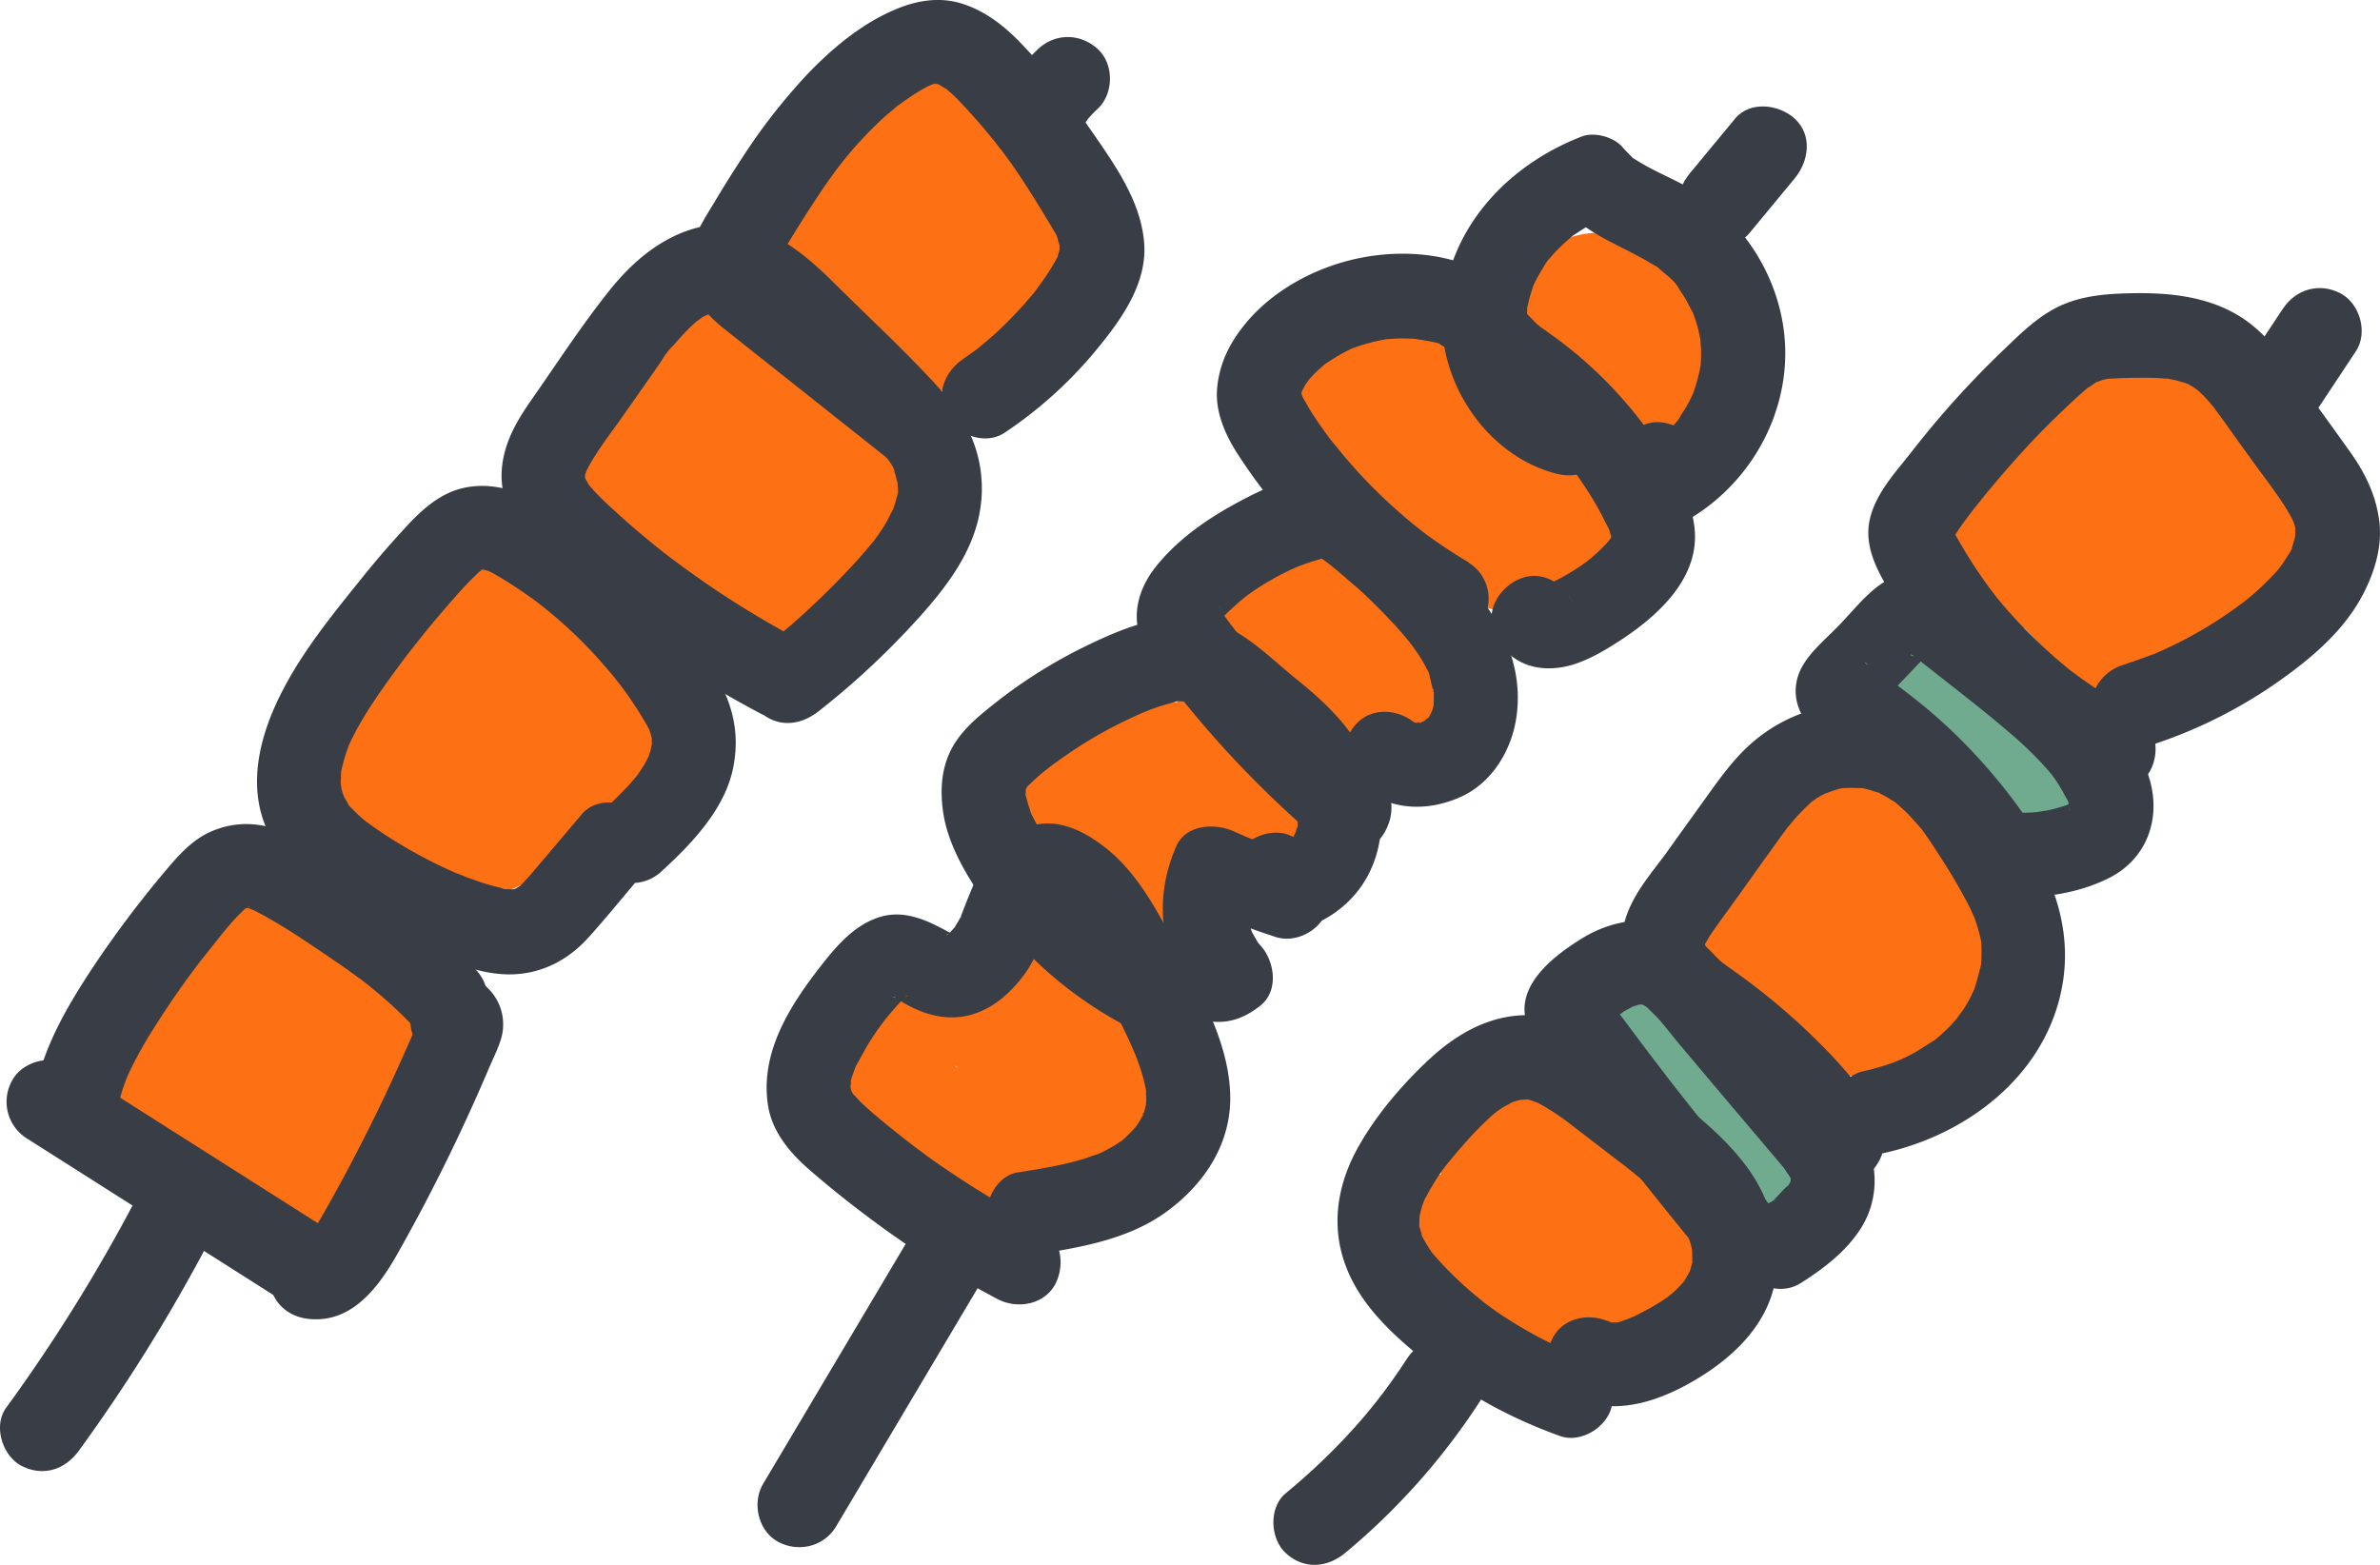 <svg xmlns="http://www.w3.org/2000/svg" viewBox="0 0 1128.6 742.1"><defs><style>.cls-1{fill:#70ab8f;}.cls-2{fill:#fd7013;}.cls-3{fill:#393e46;}</style></defs><title>set</title><g id="レイヤー_2" data-name="レイヤー 2"><path class="cls-1" d="M910.32,520.32c-3.91-2.92,1.32,1.39,2,2.07,1.13,1.14,2.2,2.32,3.25,3.53.69.81,1.37,1.64,2,2.48q-2-2.58-.69-.85c1.07,1.56,2.22,3.06,3.3,4.61,5,7.13,10,14.18,15.55,20.92,10.85,13.23,23.59,24.43,37.38,34.5,8.48,6.19,22.67,1.71,27.37-7.17,5.49-10.41,1.87-20.76-7.18-27.37-.93-.68-1.86-1.36-2.79-2.06q2.64,2.07,0-.06c-1.35-1.09-2.69-2.18-4-3.3-3.08-2.62-6.08-5.34-9-8.16a191.91,191.91,0,0,1-15.64-17.36c-.88-1.12-.71-.91.49.61-.7-.92-1.38-1.85-2-2.79-1-1.31-1.87-2.63-2.79-4-2.16-3.1-4.29-6.22-6.55-9.25a97.44,97.44,0,0,0-20.47-20.93c-8.42-6.28-22.71-1.64-27.37,7.18-5.54,10.48-1.81,20.66,7.18,27.36Z" transform="translate(-139.58 -12.94)"/><path class="cls-1" d="M1035.21,346.52q9.72,6.14,19,12.85c1.43,1,2.85,2.08,4.27,3.14q1.41,1,2.82,2.13c-1.48-1.15-1.67-1.3-.56-.43,3,2.39,6,4.77,8.93,7.22a360.19,360.19,0,0,1,33.23,31.67c7.13,7.7,21.17,7.75,28.29,0a20.43,20.43,0,0,0,0-28.28A380.06,380.06,0,0,0,1055.4,312c-8.86-5.6-22.44-2.15-27.36,7.18a20.43,20.43,0,0,0,7.17,27.36Z" transform="translate(-139.58 -12.94)"/><path class="cls-2" d="M877.35,587.53c-1.25.1-2.49,0-3.72.1-2,.09,3.9,1.4.24-.17-2.5-1.07-.46.5.63.4-.92.08-2.48-1.49-3.25-1.87-2.12-1,3,3-.14-.15L869,583.66c-2.57-2.55.84,1.79-.16-.16-.6-1.16-1.4-2.33-2-3.45-.93-1.6-.9-1.76-.16,0-.55-1.33-1-2.71-1.45-4.09-.78-2.5-1.42-5-2-7.6-.61-2.87-1.08-5.76-1.52-8.66-.17-1.15-.39-2.31-.5-3.47.28,2.52.37,3.07.3,1.65,0-1.61-.08-.86-.12,2.27L856.19,569c-.52.62-3.43,1.32-3.84,2,.2-.33,2.49-.82,3-1a12,12,0,0,1,3.09-.68c-3.65-.49-2,.2-.59.21,2,0,4.5-.42,6.37.2-4-1.3-1.63-.24-.55,0,1.58.41,3.15.75,4.71,1.23,1,.33,2.05.73,3.08,1.07-.72-.24-3.59-1.78-.29-.08,1.94,1,3.85,2,5.69,3.15,1.1.68,5.86,4.37,2.67,1.69,1.92,1.61,3.81,3.22,5.62,5a127.48,127.48,0,0,1,9.11,9.77c1.63,1.92,3.22,3.87,4.79,5.84l2.07,2.65c-1.73-2.2-.61-.81.46.59,1.3,1.72,2.58,3.45,3.72,5.29.57.93,1,1.92,1.59,2.85,1.5,2.51-1.19-3-.3-.39.77,2.31-.08-2.11,0-2.87a9,9,0,0,1,1.71-4.22c.39-.53,3.86-3.27,1.84-2s3.64-1.06.07,0a272.36,272.36,0,0,1-30.88,7.24c.85-.14,3.66-.37-.38,0-1.26.12-2.53.25-3.8.34q-3.79.28-7.61.29c-2.56,0-5.09-.21-7.63-.34-1.47-.08-3.07.51.86.17a14.34,14.34,0,0,1-3.7-.67c-2-.42-3.91-.91-5.83-1.49-1-.29-1.92-.6-2.86-.93-.64-.23-3.7-1.38-1.11-.35s-.41-.23-1-.53q-1.34-.66-2.64-1.38c-1.59-.88-4.53-2.11-5.63-3.58,2,2.7,1.7,1.42.59.38-.72-.67-1.46-1.3-2.16-2s-1.34-1.43-2-2.12c-3-3,.6.53.35.62a21.79,21.79,0,0,1-1.66-2.45l-.77-1.27q2.61,4.65-.86,9.61c-2.16,8.2-.52,5.68-5,9-2.13,1.6.38,0,1.44-.26,3.66-1,1-.2,0-.1,1.78-.19,3.56-.32,5.35-.38a74,74,0,0,1,8,.19c.59,0,4.34.41,1.78.11s2.15.38,2.66.48c3,.56,5.9,1.26,8.81,2.07a159.21,159.21,0,0,1,15.59,5.35c3.64,1.43,1.08.44.32.11q2.54,1.09,5,2.24c2.77,1.27,5.51,2.59,8.25,3.92,9.39,4.57,22.06,2.87,27.36-7.18,4.89-9.24,2.7-22.14-7.17-27.36a188.36,188.36,0,0,1-16.55-9.8c-2.43-1.62-4.8-3.32-7.16-5-4.67-3.37,3,2.48-1.5-1.14q-2-1.65-4-3.34c-8-6.72-20.55-8.43-28.29,0-6.8,7.42-8.55,21.1,0,28.29a213.21,213.21,0,0,0,37.36,25.55L904,589.06c-16.21-7.88-33.16-15.55-51.11-18.33-19-2.94-48-4.13-57,17.19-8.24,19.54,11.42,39,27,47.89C838,644.51,856,648,873.32,647a177.33,177.33,0,0,0,29-4.29c9.05-2.05,18.42-4.14,26.82-8.21A31,31,0,0,0,946.43,606c-.37-9.84-4.92-18.56-10.77-26.22-10.95-14.33-22-28.21-37.2-38.31s-35-14.57-52.93-10.23c-13.55,3.28-25.49,13.45-23.9,28.57,1,10,2.47,20.6,6.07,30.07,7.8,20.48,25.83,39.54,49.65,37.61,10.4-.84,20.51-8.59,20-20-.46-10.11-8.84-20.9-20-20Z" transform="translate(-139.58 -12.94)"/><path class="cls-2" d="M860.85,635.21c-.06,1.53-.19,3-.37,4.57l.71-5.32a51.56,51.56,0,0,1-1.79,8c-3.08,10,3.66,22.25,14,24.6,10.84,2.47,21.31-3.26,24.6-14a71,71,0,0,0,2.88-17.92c.42-10.46-9.51-20.47-20-20a20.42,20.42,0,0,0-20,20Z" transform="translate(-139.58 -12.94)"/><path class="cls-2" d="M900.84,620.45l-.14.36,2-4.78a11.48,11.48,0,0,1-1.38,2.31l3.12-4.05a12,12,0,0,1-1.63,1.64l4-3.13a11.5,11.5,0,0,1-2.3,1.4l4.78-2c-.36.15-.72.28-1.09.4a21.06,21.06,0,0,0-12,9.19,14.93,14.93,0,0,0-2.38,7.44,15.22,15.22,0,0,0,.36,8c1.57,4.84,4.57,9.51,9.19,12s10.27,3.68,15.41,2a32.13,32.13,0,0,0,12.8-7.44c4-3.7,5.74-7.74,7.72-12.62a15.16,15.16,0,0,0,.36-8,14.92,14.92,0,0,0-2.37-7.44,22.45,22.45,0,0,0-12-9.19c-5.12-1.16-10.86-.91-15.41,2l-4,3.13a20,20,0,0,0-5.14,8.82Z" transform="translate(-139.58 -12.94)"/><path class="cls-2" d="M1166.31,293.87l-29-30.5-14.16-14.89-6.74-7.09c-1.34-1.41-2.66-2.89-4-4.26-4.2-4.15,3.26,5.55.38.65l3,7.17-.54-1.48,1.07,8-.13-1.49-1.08,8,.38-1.48-3,7.17-8.08,8.28-7.17,3c5.91-2.3,12-3.66,17.65-6.77,4.2-2.29,8-5.36,12-8a168.75,168.75,0,0,1,25.74-13.77l-7.16,3a169.76,169.76,0,0,1,43-11.73l-8,1.07a28.71,28.71,0,0,1,6.21-.28l-8-1.07,1.43.41-7.17-3a22,22,0,0,1-6.77-7,20.06,20.06,0,0,1,1,1.87c.93,1.77,1.72,3.62,2.52,5.46l-3-7.17a106.5,106.5,0,0,1,7,25.5l-1.07-8a99,99,0,0,1,.27,24.27l1.07-8a8.47,8.47,0,0,1-.76,2.57l3-7.16,7.65-8.21,7.17-3c-4.6,1.28-9.5,1.74-14.23,2.39l8-1.07c-18.82,2.49-38.37,4.25-57.36,3l8,1.07a20.35,20.35,0,0,1-5.1-1.31l7.17,3,3.72,3.11c-1.53-1.6-1.37-1.31.5.88,3.14,4,.75.5.19-.73l3,7.17a30.28,30.28,0,0,1-1.68-6.48l1.08,8a34,34,0,0,1,0-6.38l-1.07,8a33.86,33.86,0,0,1,1.92-7.4l-3,7.16c.51-1.15,1.17-2.23,1.68-3.38q1.74-2.66-1,1c-1.9,2.34-2.16,2.71-.81,1.12l.86-.87q3.31-3-3.25,2.4c1.08-.41,2.12-1.22,3.2-1.7l-7.17,3a23.37,23.37,0,0,1,5-1.23l-8,1.07a27.27,27.27,0,0,1,4.24.06l-8-1.07a27.7,27.7,0,0,1,5.43,1.44l-7.17-3c.87.38,1.74.77,2.58,1.22s4.79,3.33.63.06c-4-3.11-1-.75-.19,0s1.75,1.78,2.62,2.69c3,3.13-2.13-2.19-1.91-2.53a24.89,24.89,0,0,0,1.63,2.49,63.72,63.72,0,0,1,3.67,7.29l-3-7.16a85.75,85.75,0,0,1,5.41,21l-1.07-8a182.73,182.73,0,0,1,.65,30.5c-.58,12.3,9.66,26.45,22,28.93,16.5,3.3,33.27-.23,45.19-12.79,10.81-11.39,12.15-31.27,0-42.42-11.72-10.76-30.88-12.16-42.43,0q-3.23,3.22,2.76-1.81a16.91,16.91,0,0,1-2.6,1.36l7.17-3a25.16,25.16,0,0,1-4.25,1.14l8-1.07a23,23,0,0,1-4.39,0l8,1.07-1.44-.29,22,28.93c.79-16.91.37-34.37-4.15-50.79-5.17-18.76-16.36-37.83-34-47.36-20.16-10.92-47-8.67-62.06,9.94-14.63,18.15-18,41.54-7.71,62.75,7,14.36,21.66,21.91,37.05,23a217.41,217.41,0,0,0,24.75-.14q13-.56,25.92-2.07c10.61-1.23,22.53-1.6,32.47-5.8a35.64,35.64,0,0,0,20.48-22c1.87-5.35,2.12-11.51,2.37-17.19.43-10-.8-20.13-2.57-30a116.4,116.4,0,0,0-7.78-24.72c-5.53-13.1-13.43-25.27-28.41-28.84-12.13-2.88-25.45.27-37.4,3a164.89,164.89,0,0,0-23.79,7.37,216.7,216.7,0,0,0-28.84,13.48c-7.56,4.36-14.37,10.28-22.23,14.06l7.17-3c-5.59,2.24-11.17,3-16.52,6.27a34.69,34.69,0,0,0-16.69,30.74c.49,17,13.62,28.1,24.43,39.47l43.15,45.39c10.83,11.39,31.65,11.73,42.42,0,11.23-12.23,11.56-30.27,0-42.43Z" transform="translate(-139.58 -12.94)"/><path class="cls-2" d="M1098.77,310.74c15.69,0,30.72-13.8,30-30s-13.18-30-30-30c-15.69,0-30.73,13.79-30,30s13.18,30,30,30Z" transform="translate(-139.58 -12.94)"/><path class="cls-2" d="M796.64,230.75l1.88-.3-8,1.07c12.06-1.56,24,0,36.1.65s24.7,0,36.23-3.76c11.8-3.85,23.77-10.08,31.87-19.75A62.28,62.28,0,0,0,907,186.9c1.62-5.05,1.81-10.39,3.74-15.36l-3,7.17a16.1,16.1,0,0,1,1.31-2.46q-5.43,6.54-2.41,3.32c-6.78,6.23-4.07,2.84-1.17,1.42l-7.17,3a25.5,25.5,0,0,1,5.81-1.64l-8,1.07a28.74,28.74,0,0,1,6.15,0l-8-1.07a27.77,27.77,0,0,1,5.94,1.61l-7.16-3c1.06.49,2.15,1.37,3.23,1.75q-6.14-5-2.73-2c.52.49,1,1,1.48,1.53,2.13,2-4.48-6.76-1.34-1.5a39,39,0,0,1,2.24,4.48L893,178a45.67,45.67,0,0,1,2.57,9.82l-1.07-8a47.1,47.1,0,0,1,.13,10.21l1.07-8a30.08,30.08,0,0,1-1.38,5.69l3-7.17a16.25,16.25,0,0,1-1.27,2.58q4.88-5.72,2.46-3.29-2.57,2.45,3.45-2.65a15.33,15.33,0,0,1-2.33,1.16l7.17-3a31.63,31.63,0,0,1-6.51,1.54l8-1.08c-10.23,1-20.46.14-30.52,3-10.75,3-20.2,9.11-30.32,13.59l7.17-3a62.64,62.64,0,0,1-15.08,4.11l8-1.07a77.19,77.19,0,0,1-19.33-.22l8,1.07A98.76,98.76,0,0,1,814,187l7.17,3c-16.35-7-30.75-17.31-45-27.73-3.83-2.8-10.5-4.1-15.14-4.1a29.73,29.73,0,0,0-18.18,6.44c-8.78,6.79-14.94,20.4-10.75,31.54,15.78,41.93,47.16,77.76,88.58,95.94,22.78,10,50.75,19,75.57,11.42,16.15-4.95,30.25-16.64,34.79-33.38a48.93,48.93,0,0,0-10.48-44.63,39.91,39.91,0,0,0-20.21-12.16c-11.75-3.15-23.43.6-33.72,6.27-12.17,6.7-24.52,12.91-37.3,18.37l7.17-3a379.55,379.55,0,0,1-46.08,16.06q-11.77,3.24-23.74,5.71c-7.09,1.46-14.66,2-21.48,4.51-16.56,6.11-27.63,18.59-29.17,36.62-1.15,13.44,5.64,25.9,14.12,35.77C741,346.33,757.33,353.83,773.61,356c9.21,1.24,18.77,1.1,27.65-2.07,12.56-4.47,21.38-11.8,29.22-22.49l-54.84-7.16a24.26,24.26,0,0,1,.93,3.78l-1.07-8a24.06,24.06,0,0,1,0,3.7l1.07-8a23.46,23.46,0,0,1-1.17,4.74l3-7.17c-.16.39-2.17,4.56-2.38,4.43-.39-.24,5.31-5.83,2.24-3-.82.75-1.67,1.56-2.43,2.37-2.18,2.34,5.58-3.81,2.81-2.1-.8.49-1.56,1.06-2.37,1.55a48.71,48.71,0,0,1-5.7,2.94l7.17-3a50.88,50.88,0,0,1-12.49,3.21l8-1.07c-14.27,1.71-29.43,1.05-43.13,5.86a74,74,0,0,0-25.9,15.27c-2.42,2.14-4.79,4.41-7.07,6.69-3.54,3.52,4.69-2.89,1.67-1.2a54.12,54.12,0,0,1-5,2.64l7.17-3a40.51,40.51,0,0,1-7.81,1.92l8-1.07c-8.46,1-17-.15-25.42.74C662,348,649.73,352,639,361.16c-9.91,8.44-15,21-15.28,33.89-.3,16.45,9.81,30.79,22.7,39.91,10.51,7.42,24.19,10,36.86,9.76,10.32-.21,21.8-1,31.55-4.22A59.11,59.11,0,0,0,742,421.32c2.08-2.53,4.07-5.15,6.31-7.55,1-1.1,2.18-2,3.25-3.11-6.17,6.12-4.89,3.43-1.71,2.06l-7.16,3a15.53,15.53,0,0,1,2.85-.67l-8,1.07a10.59,10.59,0,0,1,2,0l-8-1.07a12,12,0,0,1,2.15.42l-7.17-54.83c-30.23,13.89-55.29,36.35-74.89,63C642,436.83,633.22,452.25,628.47,468a62.4,62.4,0,0,0,.13,35.59c2.26,7.66,5.9,14.79,7.18,22.73l-1.07-8a35.75,35.75,0,0,1,.1,7.24l1.07-8a36.69,36.69,0,0,1-2,8l3-7.17a66.2,66.2,0,0,1-3.22,6.2c-2.3,4.13,4.07-4.62,1.72-2.1-.81.87-1.57,1.78-2.42,2.62-.68.68-1.4,1.3-2.1,2-3.82,3.58,4.73-3.12,2.07-1.62-2.33,1.31-4.46,2.71-6.91,3.83l7.17-3a50.58,50.58,0,0,1-12.26,3.32l8-1.07a65.62,65.62,0,0,1-15.72-.15l8,1.07a90.25,90.25,0,0,1-20.51-5.74l7.17,3a87.27,87.27,0,0,1-13.12-6.64,25.21,25.21,0,0,0-2.5-1.72c.71-.43,5.3,5.06,2.62,1.79-.77-.94-3.87-4.49-.57-.35,3.14,3.94.68.51.13-.58l3,7.16a24.32,24.32,0,0,1-1.44-4.87l1.07,8a23.78,23.78,0,0,1-.06-5.06l-1.07,8a23.73,23.73,0,0,1,.91-3.6l-3,7.17c1.49-3.4,2.6-2.23-2.14,2l-4.2,3.09a12.49,12.49,0,0,1,2.63-1.39l-7.17,3a13.72,13.72,0,0,1,2.81-.75l-8,1.07a27.8,27.8,0,0,1,6,0l-8-1.07c5,.76,9.74,2.62,14.7,3.61,8.91,1.78,17.83,2.41,26.73.09a41.51,41.51,0,0,0,22.77-15.14c7-9,7.79-19.06,8.4-30l-1.08,8a16.81,16.81,0,0,1,1.09-4.15l-3,7.17c2.08-3.86-3.25,3.39-4.46,4.27-4.27,3.13-.83.77.33.24L634,519l1.27-.41c14.89-4.86,26.1-21,21-36.91-4.81-14.87-20.93-26.16-36.9-20.95-10.41,3.4-19.53,9.69-25.19,19.28-5,8.52-5.53,17.46-6,27.06l1.08-8a12.35,12.35,0,0,1-.67,3.18l3-7.17c-1.79,4,4.87-4.9,2.52-2.7-1.95,1.81,6.9-4.54,2.81-2.49l7.16-3a21.86,21.86,0,0,1-4.65,1.24l8-1.08a32.79,32.79,0,0,1-6.42,0l8,1.07c-9.82-1.36-18.81-5.64-29-5.28-15.74.57-30.11,8.28-37.71,22.34s-6.57,30.46.35,44.38c5.08,10.21,14.7,18.41,24.46,24,21.3,12.11,45.57,17.76,69.85,14,20.42-3.18,40.07-16.73,50-35,7.38-13.53,9.32-27.91,6.61-43-1.71-9.49-6.63-18-8.35-27.47l1.07,8a35.2,35.2,0,0,1-.14-8.27l-1.07,8a51.53,51.53,0,0,1,3.38-11.51l-3,7.17a159.38,159.38,0,0,1,14.15-25.86c1.28-1.9,2.61-3.78,4-5.64,2.89-3.91-.53.36-1.44,1.81a31.51,31.51,0,0,1,2.41-3q4.65-5.61,9.76-10.81,4.86-4.92,10.09-9.42a72.2,72.2,0,0,1,5.93-4.86c-.58.4-5.67,4.25-2.4,1.91,1-.75,2.06-1.5,3.11-2.24a164.6,164.6,0,0,1,25.92-14.83c4.18-1.93,8.48-6.86,10.76-10.76a29.71,29.71,0,0,0,3.56-19.13c-1.53-11.41-9.92-22.11-21.49-24.94-16.44-4-32.41,1.45-43.84,13.69-2.67,2.85-5,6-7.51,9-1.34,1.58-2.82,3-4.2,4.55-3.59,4,2.78-2.46,2.9-2s-3.58,2.06-3.83,2.18l7.17-3a41.44,41.44,0,0,1-9.5,2.43l8-1.07c-8.06,1-16.28,1.89-24.38.85l8,1.07a37.2,37.2,0,0,1-8.08-2.27l7.17,3c-1.06-.52-2-1.19-3.1-1.7-2.55-1.24,5.73,5.14,2.2,1.58-2.88-2.89,2.06,2.37,2,2.84a39.34,39.34,0,0,0-1.93-3.63l3,7.17a23,23,0,0,1-1-3.92l1.07,8a20.6,20.6,0,0,1,.1-4.08l-1.07,8a21.53,21.53,0,0,1,1.07-3.51l-3,7.17c.63-1.27,2.84-4.27-.48,0-1.81,2.19-2.22,2.75-1.21,1.66a12.89,12.89,0,0,1,1.3-1.26c.16.59-6.6,4.21-3.08,2.52,1.15-.55,2.23-1.21,3.39-1.75l-7.17,3a42.28,42.28,0,0,1,10.12-2.7l-8,1.07c13.79-1.56,27.77,1.22,41.21-3.73,9.71-3.58,17.5-8.92,25-16.06,1.74-1.66,4.63-3.55,5.92-5.54-3.78,2.8-4.74,3.55-2.87,2.28.64-.44,1.3-.86,2-1.24a41.46,41.46,0,0,1,4.13-2l-7.16,3a61,61,0,0,1,13.45-3.41l-8,1.07c19.55-2.55,38.93-1.69,56.57-12.06,20.6-12.11,35.39-36.22,27.48-60.49-3.75-11.49-12.77-19.85-24.94-21.48-12.71-1.71-22.57,4.32-29.89,14.32.47-.65,5.24-6.29,2-2.87-2,2.15-3.54,1.22,3-2.09-1.69.86-3.22,1.94-5,2.7l7.17-3a33.32,33.32,0,0,1-6.68,1.74l8-1.07a39.63,39.63,0,0,1-9.55,0l8,1.08a47.51,47.51,0,0,1-10.75-2.92l7.16,3a49.51,49.51,0,0,1-5.06-2.5c-.91-.53-1.77-1.12-2.66-1.66-3.86-2.36,5,4.42,2.6,2-.43-.43-4.12-3.75-4-3.89s4.35,6.62,2.06,2.6a43.11,43.11,0,0,1-2.19-4.21l3,7.16a21.67,21.67,0,0,1-1.06-4.43l1.07,8a10.51,10.51,0,0,1,.16-2.91l-1.07,8,.4-1.41-3,7.17c2-4.22-3.14,3.14-4.43,4.14-4.11,3.17-.86.91.42.34l-7.17,3c4.91-1.78,10.16-2.32,15.27-3.28q8.88-1.68,17.69-3.78a366.45,366.45,0,0,0,35.56-10.43c13.26-4.62,26.28-10,39-15.82,11.12-5.08,21.55-11.58,32.64-16.65l-7.17,3a14,14,0,0,1,3.17-.92l-8,1.07a13.68,13.68,0,0,1,3,0l-8-1.08a13.61,13.61,0,0,1,2.68.81l-7.16-3c3.73,2-6.51-6.3-2.4-1.82-6.3-6.88-3.48-4.85-2.13-1.8l-3-7.16a24,24,0,0,1,1.29,5.08l-1.07-8a25.25,25.25,0,0,1,0,4.26l1.07-8a19.25,19.25,0,0,1-1.37,5.06l3-7.16c-.19.36-1,1.45-1,1.82,0-.59,5.73-7.19,1.87-2.92-1.88,2.07,5.25-3.22,2.69-2.22-1,.4-2.08,1.1-3.1,1.56l7.17-3a37.72,37.72,0,0,1-8.23,2.12l8-1.07a60.77,60.77,0,0,1-14.7-.29l8,1.07a130.74,130.74,0,0,1-30.82-8.71l7.17,3a143.42,143.42,0,0,1-22.51-12q-2.75-1.81-5.41-3.75c-.78-.57-1.55-1.17-2.34-1.74,7.31,5.24,3.69,2.87,2,1.53q-5.1-4.17-9.79-8.79c-3-2.9-5.77-5.94-8.45-9.09-.79-.93-1.54-1.89-2.33-2.81-2.32-2.71,4.09,5.5,2,2.62-1.29-1.77-2.6-3.53-3.83-5.34a136.15,136.15,0,0,1-12.59-23l3,7.16c-.75-1.8-1.46-3.61-2.15-5.43l-44.07,33.88c20.33,14.83,41.65,29.46,66.51,35.46a108.35,108.35,0,0,0,46.59,1.19c13.18-2.51,24.45-10,36.57-15.24l-7.17,3a44.41,44.41,0,0,1,10.73-3l-8,1.07c8.93-.9,17.6-.45,26.53-2.07,12.21-2.22,24.1-10.25,30.25-21.13,10.72-19,9-46.12-3.05-64.26-13-19.65-36.2-30.72-59.6-24.06C873.69,128.41,862.93,136,857,146.49A53.24,53.24,0,0,0,851,162.4a58.7,58.7,0,0,1-2.77,11l3-7.16c-.18.38-2.33,4.62-2.51,4.51-.38-.24,5.29-5.86,2.3-3.07a21.37,21.37,0,0,0-2.3,2.26c-1.73,2.16,5.48-3.61,3-2.27-.76.41-1.47,1-2.21,1.44a48.48,48.48,0,0,1-5.36,2.77l7.17-3a61.59,61.59,0,0,1-14.52,4l8-1.07c-9.23,1.2-18.51.39-27.74-.29a153.62,153.62,0,0,0-36.41,1.38c-7,1.12-14.53,8-17.93,13.79-3.76,6.43-5.36,15.91-3,23.12s6.84,14.26,13.78,17.93c7.57,4,14.71,4.36,23.12,3Z" transform="translate(-139.58 -12.94)"/><path class="cls-2" d="M297,545.26l-41.91-19.4c-5.76-2.67-11.66-5.18-17.14-8.41-.18-.1-3.81-2.47-3.83-2.45.56-.42,6.33,5.63,1.44.92-.92-.88-3.82-4.44-.62-.29,3.43,4.45-.29-1-.85-2.16l3,7.16a34,34,0,0,1-2.14-7.47l1.07,8a38.76,38.76,0,0,1-.09-7.84l-1.07,8a39.12,39.12,0,0,1,2.37-9.15l-3,7.17c.76-1.7,2.17-5.88,3.8-6.84-1.2.71-4.73,5.61-1.24,1.82.89-1,1.86-1.84,2.78-2.76,3.08-3.08-2.37,1.49-2.42,1.68.15-.56,2.66-1.86,3.26-2.24a61.31,61.31,0,0,1,8-4.23l-7.17,3a48.43,48.43,0,0,1,10.22-3l-8,1.07a38.68,38.68,0,0,1,8.33-.13l-8-1.07a44.81,44.81,0,0,1,10.78,2.92l-7.17-3a61.17,61.17,0,0,1,9.95,5.52c.67.46,1.34.93,2,1.42,1.84,1.37.89.63-2.86-2.19a51.78,51.78,0,0,0,4.06,3.57c1.31,1.25,2.59,2.54,3.81,3.89l1,1.17q2.94,3.57-1.81-2.42c1.46,3.2,3.81,6,5.24,9.3l-3-7.17a41.42,41.42,0,0,1,2.34,8.75l-1.07-8a32.49,32.49,0,0,1,0,6.83l1.07-8A32.78,32.78,0,0,1,266,527l3-7.16c-.57,1.22-1.28,2.33-1.88,3.53q-1.83,2.68.81-.89c1.86-2.29,2.08-2.64.66-1l-.92.91q-3.37,3,3.05-2.3c-1.13.39-2.26,1.29-3.37,1.79l7.17-3a23.62,23.62,0,0,1-5,1.27l8-1.07a28.31,28.31,0,0,1-4.22,0l8,1.08a27.17,27.17,0,0,1-5.47-1.42l7.16,3c-1.69-.75-3.31-2.12-5-2.75q5.82,4.69,3.18,2.42c-.57-.49-1.12-1-1.65-1.52-.82-.81-5.09-6-1.69-1.52s-.63-1-1.22-1.94a139.11,139.11,0,0,1-11-21.54l3,7.17a165.34,165.34,0,0,1-10.32-35.82l1.07,8a26.17,26.17,0,0,1-.17-6.19l-1.07,8A10.32,10.32,0,0,1,259,473l-3,7.17a20.78,20.78,0,0,1-7.46,7,12,12,0,0,1,2.25-1.18l-7.17,3a19.65,19.65,0,0,1,3.78-.91l-8,1.07a21,21,0,0,1,3.89.14l-8-1.08a30.35,30.35,0,0,1,4.85,1.53l-7.16-3a58.4,58.4,0,0,1,5.9,3.51c4.65,3-5.13-4.35-.55-.38,3.14,2.72,6.3,5.38,9.3,8.26q3.84,3.71,7.44,7.64c1.4,1.53,2.76,3.1,4.1,4.68s5.49,7.43.31.17c10.19,14.29,20.47,32.05,36.63,40.2,14.58,7.36,33.94,7.08,45.53-5.88,8-8.93,10.06-19.54,11.95-30.88,2.54-15.29.86-29.92-10.8-41.4-6.42-6.34-16.44-10.64-25.52-10.5-10.06.15-17.57,4-25.25,10.23-5.61,4.56-8.79,14.32-8.79,21.22,0,7.36,3.27,16.14,8.79,21.21,5.71,5.25,13.22,9.15,21.21,8.79,8.4-.38,14.71-3.51,21.21-8.79l-4.2,3.51-7.17,3,1.07-.24-8,1.07,1.11,0-8-1.07a7.24,7.24,0,0,1,2.24.52l-7.17-3q2.73,1.46-1-1.09a17,17,0,0,1-5.42-5.75l-3-7.17a11,11,0,0,1,.94,3l-1.07-8a27.28,27.28,0,0,1-.12,6.45l1.07-8c-.9,5.39-1.51,11.44-3.54,16.53l3-7.17q14.08-10.8,7.31-7.72l7.17-3-1.08.23,8-1.07a8.13,8.13,0,0,1-2.31-.06l8,1.07a12.65,12.65,0,0,1-2.41-.66l7.17,3c-.79-.34-1.59-.82-2.39-1.13-3.71-1.41,2.63,1.55,2.82,2.4-.29-1.26-3.53-3.54-4.43-4.56-.75-.85-1.45-1.74-2.2-2.58-3.23-3.68,1.28,1.79,1.54,2.07a62.4,62.4,0,0,1-4.53-6.18c-6.75-9.4-13.62-18.78-21.52-27.25-17.3-18.55-41.43-39.51-68.67-30.89-17.88,5.66-30.35,23.21-28.39,42.16A155.92,155.92,0,0,0,207,507.92c6.82,19.93,16.6,43.63,33.48,57.28,13.34,10.77,28.47,16.11,45.71,12.67,13.49-2.7,24.51-11.93,32-23.1,13.95-20.69,10.8-49.29-3.71-68.76-15.38-20.66-37.81-37-64.27-38.42-25.71-1.41-52.87,15.42-65.71,37.22a63.88,63.88,0,0,0-7.15,45.84c3.38,15.74,14.15,27.78,27.08,36.59,8.68,5.91,18.88,9.75,28.37,14.14l33.89,15.69c7.49,3.47,14.87,5.3,23.11,3,7-1.92,14.5-7.3,17.93-13.79,7-13.24,4.44-34-10.76-41Z" transform="translate(-139.58 -12.94)"/><path class="cls-2" d="M374.11,410.16c-1.1-1.22-2.19-2.46-3.24-3.72-.71-.84-1.4-1.69-2.08-2.55l2.67,3.47a64.26,64.26,0,0,1-6.07-8.8,134.58,134.58,0,0,1-9.55-18.19l3,7.17a132.36,132.36,0,0,1-9-31.7l1.07,8a33.69,33.69,0,0,1-.15-7.1l-1.07,8a14.06,14.06,0,0,1,.9-3.38l-3,7.16c2-4-2.16,2.09-2.17,2-.08-.36,1.94-2,2.22-2.32,1.7-1.64,3.52-3.16,5.29-4.71l12.33-10.84,11.59-10.19c1.7-1.49,3.45-2.93,5.13-4.44,2.5-2.26-5.35,3.38-2.35,1.89,1.13-.56,2.19-1.32,3.32-1.9l-7.16,3a23.08,23.08,0,0,1,6-1.66l-8,1.07a28.61,28.61,0,0,1,4.72.13l-8-1.07a32,32,0,0,1,6.14,1.78l-7.17-3c.85.4,5.57,2.24,5.66,3.2,0-.07-5.46-4.89-2.25-1.54.79.83,1.63,1.6,2.42,2.43s1.5,1.72,2.26,2.58c2.66,3-.76-1.22-1.48-2,1.7,1.91,3.11,4.19,4.65,6.22q3.82,5.06,7.76,10c.68.86,1.35,1.72,2,2.57,2.33,2.89-3.78-5.2-1.66-2.12a66.69,66.69,0,0,1,7,11.79l-3-7.17a31.88,31.88,0,0,1,1.57,5.84l-1.07-8a26.92,26.92,0,0,1,.08,4.49l1.08-8a23.89,23.89,0,0,1-1.56,5.75l3-7.16c-.54,1.08-1.17,2.05-1.77,3.1-1.62,2.84,5.09-5.21,1.47-2.18-.94.78-1.83,1.66-2.73,2.48-2.6,2.4,6-4.21,1.94-1.53-4.83,3.18-9.63,6.36-14.61,9.3a271.77,271.77,0,0,1-32.09,16.11l7.16-3a35.63,35.63,0,0,1-5.91,2.13l8-1.07-1.31-.09,15.14,4.1c7.48,3.54,9.62,12.11,6.36,5.16-.78-1.66-1.5-3.33-2.22-5l3,7.17a161.8,161.8,0,0,1-10.62-38.61l1.07,8c-.88-6.51-2-13.49-1.21-20.06l-1.07,8a21.26,21.26,0,0,1,1-3.58l-3,7.17q3.58-6.84-8,7.42l-7.17,3a4.79,4.79,0,0,1,2.09-.59l-8,1.07,1.41.12-8-1.07,1.36.43-7.16-3c.17.08,3.92,2.12,3.85,2.17.09-.06-6.8-4.85-2.1-1.3,2,1.53-3.66-6.27-1.44-2,.68,1.33,1.46,2.59,2.08,4l-3-7.17c3.27,8.46,3.34,16.62,8.25,24.77a42.18,42.18,0,0,0,15.13,14.69c9.13,5.23,17.91,5.08,27.94,3.61,6.91-1,14.57-8.05,17.93-13.78,3.76-6.43,5.35-15.91,3-23.12S395.9,349.67,389,346c-7.61-4-14.66-4.25-23.11-3l-1.42.2,8-1.07L371,342l8,1.07-1.35-.38,7.16,3q-4-2.09,2.47,2.23,4.38,6.33,2.18,2.35l3,7.17c-1.41-3.66-1.82-7.45-2.73-11.24a51.51,51.51,0,0,0-7.36-16.78c-8.56-12.6-22.84-24.19-38.91-23.84-19.08.42-32.79,15.36-35.23,33.53-1.55,11.56.33,23.29,2.15,34.74A154.28,154.28,0,0,0,317,400.4c3.9,11.29,8.11,24,16.7,32.65s22.3,11.55,33.66,7.85c6-2,11.92-4.88,17.72-7.5a266.6,266.6,0,0,0,23.95-12.33c18.16-10.55,39.72-24,43.35-46.53a56.58,56.58,0,0,0-7.93-39.8,166.41,166.41,0,0,0-11-14.81q-1.51-1.94-3-3.85c-2.92-3.67,1.39,1.83,1.61,2.07-1-1-1.73-2.32-2.58-3.46-7.59-10.17-15-19.71-26.08-26.36-12-7.2-27.11-10-40.69-6.23-12.1,3.4-21.26,11.76-30.46,19.85l-21.74,19.11c-11.86,10.42-20.81,23.47-19.84,40.08a127.51,127.51,0,0,0,6.78,33.14,167.32,167.32,0,0,0,34.22,58.31c10.5,11.72,31.87,11.49,42.42,0,11.49-12.52,11.2-29.92,0-42.43Z" transform="translate(-139.58 -12.94)"/><path class="cls-2" d="M511.46,271.45c-5.33-8.54-12-16.2-18.57-23.8-1.27-1.47-2.54-3-3.78-4.45-3.94-4.76,3.86,5.38.29.42a57.7,57.7,0,0,1-5.95-10.23l3,7.17a40.27,40.27,0,0,1-2.57-9.38l1.07,8a37.09,37.09,0,0,1,.1-8.49l-1.08,8a41.15,41.15,0,0,1,2.24-8l-3,7.16c1.34-3.08,3.37-5.67,4.87-8.62q-4.92,6.18-2,2.66c.64-.74,1.3-1.47,2-2.17,1.21-1.25,2.47-2.44,3.77-3.59,5.11-4.47-5.36,3.54-.77.5,1.47-1,2.9-2,4.41-2.89a79.83,79.83,0,0,1,9.93-5.05l-7.17,3a73,73,0,0,1,15.1-4.42l-8,1.07a46.59,46.59,0,0,1,10.29-.3l-8-1.08a36.67,36.67,0,0,1,8.26,2.09l-7.17-3a60.09,60.09,0,0,1,6.17,3.46c2.92,1.74-4.73-4.2-2.35-1.75.92.94,2,1.77,2.92,2.69A152.29,152.29,0,0,1,526,232c2.57,3.09-.55-1-1.39-1.84a21.51,21.51,0,0,1,2.11,2.88q2.34,3.27,4.49,6.67a109.06,109.06,0,0,1,8,14.64l-3-7.17a51.77,51.77,0,0,1,3.3,11.58l-1.07-8a37.85,37.85,0,0,1,.1,7.45l1.07-8a33.67,33.67,0,0,1-1.7,6.94l3-7.16a31,31,0,0,1-1.54,3.18c-1.3,2.23-3.67,3.68,1.76-2.13-2.88,3.08,2.58-2,2.62-1.84.08.39-4.13,2.12-4.41,2.24l7.17-3c-12.06,4.36-25.73,5.45-38.31,7.73-13.33,2.42-26.64,5.2-40,7.22l8-1.07h-1.54l8,1.08-1.44-.44,7.17,3q11.4,14,8.11,7.12l3,7.17a102.8,102.8,0,0,1-6.51-24.13l1.07,8a93.37,93.37,0,0,1-.21-22.66l-1.07,8a65.8,65.8,0,0,1,3.82-14.79l-3,7.17a53,53,0,0,1,3.46-6.8c.6-1,2.93-4.07-.16-.12-3.35,4.28-.11.28.55-.4s1.44-1.39,2.15-2.1c3-2.94-2.41,1.58-2.56,1.88.77-1.5,4.95-3,6.47-3.66l-7.16,3a36.22,36.22,0,0,1,8.5-2.35l-8,1.07a34.35,34.35,0,0,1,7.38.06l-8-1.08a37.39,37.39,0,0,1,7.06,1.91l-7.17-3a38,38,0,0,1,5.86,3.07c4.47,2.91-1-1.46-1.91-1.57.79.09,2.2,2.06,2.71,2.58.69.72,1.32,1.5,2,2.24,2.36,2.58-4-6.06-1.59-1.86a72.75,72.75,0,0,1,3.72,7.11l-3-7.17a71.12,71.12,0,0,1,4.3,16.22l-1.07-8c.82,6.37,1.44,13.16.59,19.56l1.07-8a10.9,10.9,0,0,1-.86,2.72l3-7.16c-2.14,3.91,2.94-3.15,4.17-4.06,4.25-3.16.46-.55-.57,0l7.17-3a24,24,0,0,1-5.25,1.49l8-1.08a27.37,27.37,0,0,1-5.43,0l8,1.07a30.73,30.73,0,0,1-6.65-1.87l7.17,3c-1.28-.6-2.47-1.32-3.71-2-4.56-2.38,5.63,5.29,1.19.7-4.12-4.27,2.36,4.07,1,1.26-.82-1.67-1.8-3.24-2.56-4.95l3,7.17a51.58,51.58,0,0,1-2.93-10.86l1.07,8c-1.09-8.35-.37-16.6.74-24.91l-1.07,8c1.71-12.28,4.93-24.92,1.92-37.26a36.75,36.75,0,0,0-13.67-20.39c-7.59-5.86-15.49-7.06-24.81-7.94-16.34-1.55-33.95-1.43-49.68,3.72-19.4,6.36-36.52,19.48-45.2,38.31-8,17.34-10.82,36-11.77,55-1,20.68,13.37,39.43,34.81,40.24,13.12.5,27.78-6.34,38.32-13.57,6.52-4.47,11.64-10.12,13.79-17.93,2-7.18,1.08-16.74-3-23.12-8.29-12.84-27.21-20.26-41.05-10.76a70.62,70.62,0,0,1-10.68,6l7.16-3a45.5,45.5,0,0,1-11.09,3.47l8-1.07-1.41,0,8,1.08-1.35-.37,7.16,3,8.28,8.37,3,7.17a14.06,14.06,0,0,1-1-3.61l1.07,8c-.42-6.74.69-13.87,1.57-20.55l-1.07,8a92.36,92.36,0,0,1,5.5-21.8l-3,7.16a57.74,57.74,0,0,1,3.64-7.14c.63-1,1.48-2,2-3-3.17,6.14-3.25,4-.91,1.58.86-.89,1.81-1.68,2.7-2.54,2.54-2.43-6.11,4.15-2,1.61a60.37,60.37,0,0,1,7.61-4.07l-7.17,3a67.3,67.3,0,0,1,15.53-4.12l-8,1.07c11-1.44,22.1-1,33.07.24l-8-1.07a11.13,11.13,0,0,1,2.61.61l-7.16-3a29.52,29.52,0,0,1-7.21-7.24l-3-7.17a10.26,10.26,0,0,1,.68,2.54l-1.07-8c.37,3.77-.21,7.45-.71,11.18l1.07-8c-2.45,17.69-5.2,34.22-1.82,52,3.23,16.9,13.7,33.08,28.83,41.65,16.33,9.25,38,10.43,53.78-.61,11.59-8.08,17.79-19.06,19.22-33a86.2,86.2,0,0,0-.48-18.72c-2.2-18.44-7.57-34.56-19.54-49-11-13.35-27.77-21.38-44.94-22.45-34.9-2.19-63.06,28.65-67.83,61.23a125.34,125.34,0,0,0,2.23,49.16,97.19,97.19,0,0,0,8.56,22.83c4,7.21,11.74,13,19.54,15.34s14.72,1.2,22.41-.16c14.12-2.49,28.22-5.12,42.33-7.68,14.7-2.67,31.15-3.84,44.12-11.95,16-10,25.67-29,24.61-47.84-1-16.84-7.85-32.13-17-46-7.93-12-17.23-24.23-28.41-33.43-7.78-6.41-16.15-11.91-26.2-14.14-10.73-2.37-20.61-2.06-31.32.06-30.61,6.06-63.78,30.88-69.53,63a66.52,66.52,0,0,0,11,50.62c4.54,6.43,9.59,12.47,14.73,18.41,1.92,2.22,3.79,4.47,5.69,6.7,3.67,4.33-4.33-6.13-1.14-1.47,1.09,1.58,2.18,3.14,3.2,4.77C468,315,486.81,321.45,500.7,312.5c13.33-8.6,19.64-26.8,10.76-41.05Z" transform="translate(-139.58 -12.94)"/><path class="cls-2" d="M555.69,134.32l.6,1-3-7.16a7,7,0,0,1,.62,2.24l-1.08-8a8,8,0,0,1-.1,2.35l1.07-8a9.7,9.7,0,0,1-.73,2.29l3-7.17q-2.19,3.87,2.58-3.11,7.08-4.77,2.79-2.71l7.16-3a11.48,11.48,0,0,1-2.78.59l8-1.08a13.22,13.22,0,0,1-2.88-.08l8,1.07a21.84,21.84,0,0,1-4.21-1.22l7.16,3a17.64,17.64,0,0,1-2.55-1.42q5.79,4.73,2.43,1.55c-4-3.78,4,6.12.3.26a82.7,82.7,0,0,1-6-11.19l3,7.17a50.16,50.16,0,0,1-3.25-11.38l1.07,8a36.91,36.91,0,0,1-.09-7.65l-1.07,8a32.93,32.93,0,0,1,1.77-6.91l-3,7.16A30,30,0,0,1,576,95.78c1.33-2.27,3.63-3.53-1.79,2.14,2.81-2.94-2.42,2.08-2.9,2,.16,0,3.54-1.86,3.83-2l-7.17,3a27.49,27.49,0,0,1,4.18-1l-8,1.07a28.63,28.63,0,0,1,5.78,0l-8-1.07a33.12,33.12,0,0,1,7.12,1.9l-7.16-3c.9.4,1.81.81,2.69,1.29s4.88,3.38.67.1c-4.84-3.76,2.65,2,2.68,3.2,0-.28-4-5.92-1.82-2.15.55.94,1.16,1.84,1.7,2.79a75.05,75.05,0,0,1,3.62,7.37l-3-7.16a173.91,173.91,0,0,1,11.62,43.62l-1.07-8a38.4,38.4,0,0,1,.14,8.09l1.07-8a21.41,21.41,0,0,1-1.32,4.51l3-7.16q-2.48,4.14,2.13-2.55c4.34-3.12,5.26-3.84,2.73-2.15-1.48.77-2.9,1.6-4.41,2.31-4.12,2-8.3,3.76-12.49,5.54l7.17-3c-9.17,3.86-19.18,9-29.08,10.42l8-1.07-1.69,0,8,1.07a9.9,9.9,0,0,1-3-.62l7.17,3c-4.65-2.11,5.09,5.16,1.67,1.69-3.63-3.69,4.25,6.61,1,1a91.81,91.81,0,0,1-4.85-10.1l3,7.17a125.67,125.67,0,0,1-8.06-28.78l1.07,8A63.07,63.07,0,0,1,560.1,113l-1.07,8a41.43,41.43,0,0,1,2.2-8.24l-3,7.17c.57-1.3,1.21-2.48,1.88-3.73,2.23-4.1-4.24,4.4-1.72,2.18,3-2.6,1.35.22-2.28,1.42a33.85,33.85,0,0,0,3.7-2.08l-7.16,3a33,33,0,0,1,8.23-2.23l-8,1.07a41.76,41.76,0,0,1,8.73.06l-8-1.08a49,49,0,0,1,11.76,3.31l-7.16-3c10.49,4.73,19.35,12.08,28.72,18.63A313.81,313.81,0,0,0,617,156c13.78,7.49,33.31,3.86,41-10.76,7.4-14,4-33.05-10.76-41.05C638.54,99.4,630,94.27,621.72,88.7c-8.09-5.45-15.69-11.65-24-16.8C577,59,548.2,53.56,526.4,67.55A56.74,56.74,0,0,0,502,100.76c-3.27,12.23-2.49,24.12-.65,36.42a124.07,124.07,0,0,0,7.72,27.93c5.37,13.35,11.6,28.12,24.72,35.72A40.62,40.62,0,0,0,560,206.22a78.35,78.35,0,0,0,17.61-4.79q17.05-6.41,33.63-14c13-6,24.15-17,26.91-31.51,2.55-13.44,0-27-3.08-40.23a187.17,187.17,0,0,0-10.2-31c-4.62-11-10.72-21.67-20.08-29.31-11.06-9-24.49-15.23-39.11-14.52-17.14.83-31.21,9.37-40.67,23.51-17.24,25.77-5.59,61.07,13.23,82.46a45.19,45.19,0,0,0,53.5,11.17c19.81-9.26,26.48-35.56,15.79-53.9-7.91-13.56-27.44-19.53-41-10.76s-19.22,26.54-10.76,41.05Z" transform="translate(-139.58 -12.94)"/><path class="cls-2" d="M993.82,497.52l.65.89-3-7.17.25,1-1.07-8-.08,1.05,1.07-8-.38,1,3-7.17,8.31-8.27,7.17-3-1.1.42,8-1.07-1.17.12,8,1.07a7.25,7.25,0,0,1-2.85-.74l7.17,3c5.81,3.39,3.81,3.27,1.41.77-3.83-4,3.84,6,.89,1.07a88,88,0,0,1-4.75-8.41l3,7.17a37.31,37.31,0,0,1-2.56-8.9l1.07,8a27.53,27.53,0,0,1,.1-5.88l-1.07,8a25.35,25.35,0,0,1,1.28-4.25l-3,7.16a17.6,17.6,0,0,1,1.55-2.78q-4.63,5.7-1.45,2.29c1.32-1,2.55-2.22,3.81-3.3,4.54-3.87-5.93,3.68-.7.62a53.85,53.85,0,0,1,5.87-3.22l-7.16,3a16.52,16.52,0,0,1,3.09-.88l-8,1.07a12.54,12.54,0,0,1,3.18-.16l-8-1.08a16.52,16.52,0,0,1,4.2,1.13l-7.17-3c4.57,2.49-5.24-4.93-1.71-1.44,3.7,3.66-4.25-6.56-.9-.94a80.93,80.93,0,0,1,4.67,9.54l-3-7.17A113.79,113.79,0,0,1,1020,488l-1.07-8a26.09,26.09,0,0,1,.09,4.59l1.07-8a9.22,9.22,0,0,1-.81,2.82l3-7.16q13-10.49,6.24-6.8l7.17-3a31.68,31.68,0,0,1-7.28,1.87l8-1.07a37,37,0,0,1-7.37-.12l8,1.07a43.41,43.41,0,0,1-8.69-2.34l7.16,3a50.48,50.48,0,0,1-6.84-3.47c-1-.64-4.88-3.51-.77-.29s.36.23-.53-.58a70.77,70.77,0,0,1-5.6-5.89c-3.41-3.87,3.09,4.41,1.06,1.4-.79-1.16-1.63-2.29-2.42-3.47-3-4.48-5.69-9.15-8.39-13.82-3-5.11-6.48-10.08-8.9-15.47l3,7.17a13.4,13.4,0,0,1-.86-3.23l1.07,8a11.27,11.27,0,0,1,0-3.07l-1.07,8a13.65,13.65,0,0,1,.78-2.95l-3,7.17a12.74,12.74,0,0,1,1-2.1q1.74-3-2.41,2.83c.77-.37,4.84-4.24.46-.93s.18,0,.93-.43a44.64,44.64,0,0,1,4.3-2.2l-7.17,3a65.54,65.54,0,0,1,15.74-4.22l-8,1.07c6-.79,12.26-1.54,18.26-.81l-8-1.07a13.22,13.22,0,0,1,3.2.94l-7.17-3c4,2.09-2.27-1.95-2.15-2s4.61,5.45.79.63c-3-3.84-.55-.55.05.36.78,1.17,1.54,2.36,2.27,3.57a108.35,108.35,0,0,1,6.9,13.59l-3-7.17a110.33,110.33,0,0,1,7.1,26.09l-1.07-8a63.4,63.4,0,0,1,.61,14.43l1.07-8a23.18,23.18,0,0,1-1.13,4.23l3-7.17q-3.7,6.64,7.18-6.45a13.58,13.58,0,0,1-2.46,1.26l7.17-3a80.42,80.42,0,0,1-17,4l8-1.07a95.36,95.36,0,0,1-22.08,0l8,1.07a82,82,0,0,1-20.32-5.27l7.17,3a58.18,58.18,0,0,1-6-3c-1-.57-1.91-1.17-2.83-1.82q5.65,4.56,2.2,1.62c-.78-.71-1.53-1.45-2.26-2.23q-3-3.5,1.69,2.38c-.56-1.79-2.29-3.73-3.13-5.48l3,7.17a34.63,34.63,0,0,1-2.18-7.52l1.07,8-.17-1.57c-.9-8.19-2.75-15.18-8.79-21.21-5.2-5.21-13.74-9.13-21.21-8.79-7.76.35-15.81,2.9-21.22,8.79-5,5.49-9.63,13.46-8.78,21.21,1.75,16.09,7.56,31.31,20.14,42.21a85.65,85.65,0,0,0,38.37,19.17,125.72,125.72,0,0,0,45.3,1.2c15.69-2.26,31.82-7.62,40.36-22.12s6.32-31.62,3.55-47.23c-2.18-12.27-6.76-24.11-12.29-35.24-6.07-12.22-14.4-24.73-26.56-31.49-14.38-8-33.19-5.49-48.64-2.47-13.42,2.63-27.36,9.32-36.67,19.51-6.64,7.28-11,15.74-12.33,25.52-1.45,10.76,1.21,20.64,6.76,29.94,12.34,20.7,23.92,42.79,45.37,55.54a66.48,66.48,0,0,0,45.36,8.56c20-3.22,35.51-19.86,34.7-40.64-.48-12.35-4.17-25-8.84-36.41-6.31-15.39-14-30.5-30.19-37.36-12.52-5.28-24.92-4.23-37.16,1.44-6.87,3.18-12.87,8.17-18.62,13-15.11,12.82-20.67,32.88-15.66,51.86,4.09,15.48,14.89,32.21,28.83,40.42s30.83,5.32,42.45-5.15c11-9.88,14.68-29.81,5.71-42.16-4.72-6.5-9.91-11.58-17.93-13.78-7.18-2-16.74-1.09-23.11,3-12.55,8.09-20.63,27.46-10.77,41Z" transform="translate(-139.58 -12.94)"/></g><g id="レイヤー_1" data-name="レイヤー 1"><path class="cls-3" d="M177.05,700.81a804.12,804.12,0,0,0,61-97.9c4.9-9.3,2.7-22.2-7.2-27.4-9.2-4.9-22.2-2.7-27.4,7.2a796.51,796.51,0,0,1-61,97.9c-6.2,8.5-1.7,22.7,7.2,27.4,10.4,5.4,20.8,1.9,27.4-7.2Z" transform="translate(-139.58 -12.94)"/><path class="cls-3" d="M152.45,552.91l124.4,79c8.8,5.6,22.4,2.1,27.4-7.2a20.44,20.44,0,0,0-7.2-27.4l-124.4-79c-8.9-5.6-22.5-2.1-27.4,7.2a20.54,20.54,0,0,0,7.2,27.4Z" transform="translate(-139.58 -12.94)"/><path class="cls-3" d="M287.15,638.51c19.8,1.4,32.2-15.6,40.8-30.8q12.15-21.45,23.1-43.7t20.6-45c2-4.6,4.5-9.5,5.8-14.4a23.94,23.94,0,0,0-5.5-22c-11.1-12.5-33.3-6.8-37.2,9.3-2.5,10.2,3.2,22.2,14,24.6,10.3,2.3,21.9-3.1,24.6-14l.2-.8-5.1,8.8.6-.5-8.8,5.1-8.2.2-8.9-5,.6.6-5.1-8.8c-.5-1.6,1.3-10-.8-4.7-.2.6-1.9,4.5-.6,1.4-1.1,2.6-2.2,5.3-3.4,7.9-2.4,5.5-4.9,11-7.4,16.5-5,10.9-10.3,21.8-15.8,32.5-5.3,10.4-10.9,20.8-16.7,31-1.4,2.5-2.9,5.1-4.4,7.6-.6,1-1.3,2-2,3-1.5,2.3.3.3.5-.6-.2.9-1.9,1.9-2.4,2.6-1.7,2.2,3.3-3.5.3-.2l-1.2.7,2.4-1c-3.5,1.4,4,0,.1-.3-10.5-.7-20.5,9.7-20,20,.3,11.5,8.6,19.3,19.9,20Z" transform="translate(-139.58 -12.94)"/><path class="cls-3" d="M194.75,541.41a103.79,103.79,0,0,1,2.7-11c.6-1.9,1.3-3.8,2-5.7.1-.3,1.2-3,.3-.8s.6-1.3.7-1.6a195.7,195.7,0,0,1,11.9-21.5c4.4-7,9-13.9,13.8-20.6,2.3-3.3,4.7-6.5,7.1-9.7l1.7-2.2c.1-.1,1.9-2.5.7-.9-1.4,1.8,1-1.2,1.3-1.6l2.3-2.9c4.9-6.1,9.7-12.5,15.4-17.9a15.07,15.07,0,0,1,2.3-2.1c-.1,0-3,1.7-.9.9.2-.1,1.8-1.3,2-1.1s-3.5,1.3-1.2.7c2.7-.8-3.3,0-.4.1,2.5,0-1.1-.4-1.2-.3,1.1-.4,7.1,2.6,3.3.7,13.9,6.9,27.1,16.1,39.9,24.8,3.6,2.4,7.1,4.9,10.6,7.5l2.1,1.5c-.1,0,4.1,3.1,2.1,1.6-1.8-1.4.5.4.7.6l2.7,2.2a200,200,0,0,1,20.2,18.9c7.2,7.7,21.2,7.8,28.3,0a20.41,20.41,0,0,0,0-28.3c-12.8-13.7-27.6-25.4-42.9-36.1-7.1-5-14.4-9.7-21.8-14.3-7.6-4.8-15.1-10.1-23.3-13.7-12.6-5.6-25.1-6.9-38-1.1-8.4,3.8-14.8,10.9-20.6,17.8a502.84,502.84,0,0,0-35.8,47.7c-11.6,17.7-22.7,36.8-26.6,57.9-1.9,10.3,2.8,22.1,14,24.6,9.9,2.1,22.6-3.1,24.6-14.1Z" transform="translate(-139.58 -12.94)"/><path class="cls-3" d="M415.35,399.21,396.05,422c-2.6,3-5.1,6.1-7.8,9a23.91,23.91,0,0,1-2.3,2.2c-.3.3-2.4,1.8-.4.4,2.2-1.5-.7.2-1.2.6-1.8,1.5,3.9-1.2-.5.2-.4.1-3.1.8-.6.3s-.2,0-.7,0c-1.1,0-2.3-.1-3.4-.1s-3.3-.9.2,0c-4.2-1.1-8.4-2.1-12.5-3.5-1.9-.7-3.9-1.4-5.8-2.1-1.1-.4-2.2-.9-3.3-1.3-.2-.1-3-1.2-.9-.3,2.3.9-1.2-.5-1.7-.7l-2.4-1.1c-2.4-1.1-4.8-2.2-7.2-3.4a233.07,233.07,0,0,1-22.3-12.7c-3.4-2.2-6.7-4.5-10-6.9-3-2.2-.4-.4.1.1-.8-.7-1.7-1.4-2.5-2.1-1.6-1.4-3.2-3-4.7-4.5a25.25,25.25,0,0,1-2.1-2.5c.3.3,1.7,2.7.7.8-.8-1.7-2-3.3-2.8-5,1.7,3.5,0-.4-.3-1.9-.2-.7-1-4-.4-1.2s-.1-1.6-.1-2c0-1.8.2-3.6.2-5.5,0-2.5-.2,1.5-.2,1.4-.2-.4.5-2.6.6-3.1a80.73,80.73,0,0,1,3.7-11.8c1-2.8-1.4,2.8,0,.1.4-.8.7-1.5,1.1-2.3,1-2,2-4,3.2-6,2-3.7,4.3-7.3,6.6-10.8,4.9-7.4,10.1-14.5,15.4-21.6l2.2-2.9c-.5.7-2.1,2.7.3-.3,1.3-1.7,2.7-3.4,4-5.1,2.9-3.6,5.8-7.2,8.8-10.7,5.8-6.8,11.6-13.7,18-19.9.6-.5,1.1-1.1,1.7-1.6s3.2-2.2,1-.9.2,0,.5-.2c3.2-1.7,0-.1-.6.1,1.9-.8,1.8.5-.5-.2.5.1,3.1-.2.7-.2s.7.2,1.5.4c.4.1,3.8,1.2,1.7.4-2.3-.9,1,.5,1.6.8.8.4,1.5.8,2.3,1.3,2,1.1,3.9,2.3,5.8,3.5,3.5,2.2,7,4.6,10.4,7,1.6,1.1,3.2,2.3,4.7,3.5-3.1-2.3.9.7,1.9,1.5q5.25,4.2,10.2,8.7a213.65,213.65,0,0,1,17,17.3c1.5,1.7,2.9,3.3,4.4,5.1l2.1,2.6c.3.4,3.2,4,1.5,1.9-1.4-1.8.3.4.5.6.8,1.1,1.7,2.2,2.5,3.4,1.5,2,2.9,4.1,4.3,6.2,2.5,3.7,4.8,7.6,7,11.5.5,1,1,3.3,0-.2.3,1.1.7,2.1,1,3.2a16.54,16.54,0,0,1,.7,3.2c.1-2.4-.3-2.7-.3,0a16.2,16.2,0,0,0-.1,2.2c-.4-.2.9-4.6,0-.2-.2.7-.3,1.4-.5,2.2,0,.1-1.3,4.8-.5,1.9.7-2.6-.2.4-.5,1.1-.6,1.1-1.2,2.3-1.8,3.4-1.1,1.8-2.3,3.5-3.4,5.3-.2.3-1.8,2.4-.4.5,1.7-2.2-1.2,1.3-1.5,1.7-1.4,1.7-2.9,3.3-4.4,4.8-3.3,3.5-6.8,6.8-10.4,10.1-7.8,7.1-7.7,21.2,0,28.3a20.41,20.41,0,0,0,28.3,0c14.5-13.3,30.4-29.9,34-50,2.4-13.1.5-24.8-5.2-36.8-4.2-8.8-10.3-16.8-16.2-24.4a244.76,244.76,0,0,0-41.9-43.2c-17.8-14.1-40.3-32.6-64.6-27.3-11.4,2.5-20.1,10.5-27.7,18.8-7.3,7.9-14.4,16.1-21.1,24.5-13.3,16.5-27.2,33.6-37,52.5-10,19.1-16.8,42.4-8.7,63.5,8.4,21.8,28.6,35.4,48.1,46.7a255,255,0,0,0,34.2,16.3c11.1,4.5,23.2,8.8,35.4,8.4,14.4-.5,26.6-7.1,36.1-17.7,8.6-9.6,16.7-19.6,25-29.4,6.8-8,8.4-20.6,0-28.3-7.7-7.2-21.4-8.9-28.5-.4Z" transform="translate(-139.58 -12.94)"/><path class="cls-3" d="M520,317.11a452,452,0,0,1-46.3-28c-3.4-2.4-6.8-4.8-10.1-7.2-1.7-1.2-3.3-2.5-5-3.7l-2.8-2.1c2.3,1.7.3.2-.9-.7q-10.5-8.25-20.4-17.1c-3.2-2.9-6.5-5.8-9.5-8.8-1.4-1.3-2.7-2.7-4-4.1a13.72,13.72,0,0,0-1.6-1.8c2.8,2.8.4.5-.3-.4s-1-1.9-1.6-2.7c-1.5-1.9.5,1.4.4,1.3-.7-.5-1.8-7.9-.9-2.3v-.9c0-1.5-.1-1.1-.3,1.1a9.38,9.38,0,0,1,.6-2.4c.2-.6,1.5-3.9.5-1.6s1.3-2.2,1.3-2.2c4.5-8,10.3-15.4,15.6-22.9l16.6-23.7c2-2.8,3.9-6.4,6.4-8.8-3.5,3.3.9-1,1.7-1.9,1.3-1.6,2.7-3.1,4.1-4.6,1.2-1.3,2.5-2.6,3.7-3.8.7-.7,1.5-1.4,2.2-2,.5-.4,2.9-2.6.8-.8-1.8,1.7,1.8-1.3,2.7-1.8s4.6-1.9,4.9-2.8c-.5,1.2-3.6,1.2-.9.4a25.82,25.82,0,0,1,2.6-.8c.7-.2,1.4-.3,2-.5,2.6-.8-3.9.1-1.2.1,1.1,0,4.2-.7,5,0,0,0-5-1.2-.8,0,1,.3,2,.6,3,.8,4.2,1.2-.5-.3-.5-.3.3-.1,2.3,1.2,2.8,1.4,1.6.9,3.1,2,4.7,3,2.5,1.5-2.4-2.1-.2-.2.6.5,1.3,1,1.9,1.6,1.8,1.6,3.6,3.2,5.4,4.9,14.1,13.5,27.8,27.5,41.7,41.2,3,2.9,6,5.9,8.8,8.9,1.3,1.3,2.6,2.7,3.8,4.1.5.6,1,1.2,1.6,1.8,3.5,3.9-2.2-3.3.8,1,1.5,2.1,5.6,6.6,5.6,9.3,0-.4-1.5-4.3-.2-.5.2.7.5,1.5.7,2.2.3,1,.4,2,.8,3,.8,2.4-.1-4.5,0,.2,0,1.8.6,4.7-.1,6.3.2-.4,1-4.5,0-.6-.3,1-.5,2-.8,3.1s-.7,2-1,3c-1,3.6,1-1.6-.1.4s-2.2,4.4-3.4,6.5a66.49,66.49,0,0,1-3.6,5.6c-.6.9-1.3,1.8-1.9,2.7-1.2,1.6-1.1,1.3.1-.1-3.1,3.7-6.2,7.4-9.4,10.9a377.7,377.7,0,0,1-45.5,42.1c-8.3,6.5-7.3,21.6,0,28.3,8.8,8,19.5,6.9,28.3,0a375.54,375.54,0,0,0,44.9-41.5c13.9-15.1,28.2-32.7,31.6-53.7a62.51,62.51,0,0,0-5-36.9c-4.2-9.2-10.8-17.2-17.6-24.6-14.8-15.9-30.8-30.7-46.2-46-15-14.9-33-30.1-55.7-28.2-20.9,1.7-37.7,14.7-50.5,30.5-13.4,16.6-25,34.6-37.2,52-6.7,9.6-12.7,19.3-14.3,31.2-1.8,13.2,3.1,25,11,35.2,7,9,15.8,16.5,24.4,23.8,9.4,8,19.1,15.7,29.1,23a456.73,456.73,0,0,0,57.9,36.3c9.3,4.9,22.2,2.7,27.4-7.2,4.4-8.9,2.2-21.8-7.6-27Z" transform="translate(-139.58 -12.94)"/><path class="cls-3" d="M589,202.21c-26.9-21.3-54.2-42.1-80.6-63.9-1.2-1-2.3-2-3.4-3-2.6-2.3,1,2.4-.5-.6a10.14,10.14,0,0,1,1.2,6.4c-.1.7-2,3.6,0,.1.6-1,1.1-2,1.7-3,3.5-6,7.1-12,10.8-17.9s7.5-11.8,11.4-17.6c1.8-2.7,3.7-5.3,5.6-7.9.9-1.3,1.9-2.6,2.9-3.9-2.3,3.2.4-.5,1.3-1.6A182.08,182.08,0,0,1,553.1,74c2.4-2.4,4.9-4.8,7.5-7,1.2-1,2.4-2,3.6-3.1.3-.2,2.3-1.9.5-.4s.7-.6,1.1-.8c2.8-2,5.6-4,8.5-5.8,1.4-.9,2.8-1.7,4.3-2.5a25.32,25.32,0,0,0,2.3-1.2c2.3-1.3-2.6.5-.1.1.3-.1,2.3-.9,2.4-.7s-3.8,0-1.2.1c5.3.2-1.9-.7,1.7,0s-2.1-1.5,1,.3c1.6.9,3.2,1.9,4.7,2.9a9.81,9.81,0,1,0-.8-.6c.6.6,1.2,1.1,1.8,1.6,1.4,1.3,2.8,2.6,4.1,4,2.6,2.7,5.2,5.6,7.7,8.4s5.2,6,7.6,9c1.2,1.4,2.3,2.8,3.4,4.3.1.1,2,2.5.7.8s1,1.3,1.2,1.6c9.5,12.6,17.3,25.8,25.4,39.3,1.1,1.9-.1-.5-.3-.8.4,1.1.8,2.1,1.1,3.2a9.51,9.51,0,0,0,.7,2.4c.9,2.3.2-2.8,0-.3v2.6c-.2,2-.2,2.3,0,.7.2-1.3.1-1.3-.1-.2a21.72,21.72,0,0,0-.7,2.4c-.6,1.9-.8,1.6.1,0a97,97,0,0,1-6.2,10.3c-1.3,1.9-2.6,3.6-3.9,5.5,2.2-3.1-.7.9-1.5,1.9a200.88,200.88,0,0,1-16.7,17.8c-2.9,2.7-5.9,5.2-8.9,7.7s-.5.4.1,0c-.9.7-1.8,1.4-2.7,2-1.8,1.3-3.7,2.6-5.5,3.9-8.6,5.9-13.3,17.8-7.2,27.4,5.5,8.6,18.1,13.5,27.4,7.2a201,201,0,0,0,40.3-35.6c12.4-14.7,26.9-32.9,25.7-53.4-1.2-19.8-13.4-37.1-24.3-52.9-10.7-15.4-22.3-30.5-35.4-43.9-7.3-7.4-15.7-13.8-25.7-17.2-11.3-3.9-22.9-1.9-33.5,2.8-15.8,6.8-29.8,18.7-41.3,30.8a281.09,281.09,0,0,0-31,40c-4.4,6.7-8.7,13.6-12.8,20.5-5.4,8.9-11.1,17.6-12.1,28.3-1.2,13.2,7,23.7,16.8,31.4,8.6,6.8,17.1,13.6,25.7,20.4l52.2,41.4c8.2,6.5,20.4,8.6,28.3,0,6.5-7.3,8.6-21.4-.1-28.4Z" transform="translate(-139.58 -12.94)"/><path class="cls-3" d="M651.45,76.21c1-2.7.1.6-.5,1.1a9,9,0,0,0,1.2-2.4q1.35-2.55,3-5.1c.3-.5,2.2-3,.4-.6s.1-.1.5-.5a54.39,54.39,0,0,1,4.1-4.2c7.6-7.2,7.8-21.1,0-28.3-8.2-7.5-20.1-7.7-28.3,0-8.8,8.3-14.7,18.2-19,29.3-3.8,9.8,4.2,22.4,14,24.6,11.5,2.7,20.5-3.4,24.6-13.9Z" transform="translate(-139.58 -12.94)"/><path class="cls-3" d="M536,736.91l70.7-119c5.3-9,2.3-22.3-7.2-27.4a20.49,20.49,0,0,0-27.4,7.2l-70.7,119c-5.3,9-2.3,22.3,7.2,27.4s21.6,2.4,27.4-7.2Z" transform="translate(-139.58 -12.94)"/><path class="cls-3" d="M632.85,594.31a476.17,476.17,0,0,1-46-27.8c-3.7-2.5-7.3-5.1-10.9-7.8-1.7-1.2-3.4-2.5-5-3.8-.5-.4-3-2.3-.2-.1l-2.8-2.2c-6.9-5.5-13.9-11-20.3-17.1-.8-.7-4.9-5.7-2.4-2.1-.5-.7-.9-1.4-1.4-2.1s-1.5-3.7-.8-1.3,0-.4,0-.7c-.6-4-.3.2,0,.6-.3-.4,0-3,0-3.2,0-3-.5-.3-.1.4-.5-1,1.4-5.5,1.7-6.5l.9-2.4c1-2.8-1.5,2.6,0,.1,2.2-3.7,4.1-7.6,6.4-11.3,1.3-2,2.6-4,4-6l1.6-2.2c.3-.4,2.6-3.4,1.1-1.6-1.3,1.7.6-.7.7-.8.8-.9,1.5-1.9,2.3-2.8,1.6-1.8,3.1-3.6,4.8-5.4.7-.8,1.5-1.5,2.2-2.3,1.1-1.2,2.4-1.1-.4.1,1.2-.5,1.9-.4.4-.4s-3.1.6-4.7.5c-2.7-.2-.8-.1,0,.1,3.8,1-1-.5-.9-.5.8-.3,4.1,2.3,5,2.8,9.7,5.6,20.3,8.7,31.5,5.8,10.9-2.9,19.3-10.5,25.8-19.3,5.3-7.1,8.1-15.8,11.3-24,.4-1,.7-1.9,1.1-2.9-.3.6-1.8,3.8-.2.6.8-1.6,1.6-3.2,2.5-4.7a12.23,12.23,0,0,1,1.2-1.9l-1.3,1.6,1-1.1.5-.5c1-1,.7-.8-1,.5l1.4-.9-1.8.9c.1,0-6,1-7.4-.7a16.41,16.41,0,0,0,2.9,1.6c.7.4,1.3.9,2,1.3,2.5,1.3-2.4-2.2-.3-.3a81.31,81.31,0,0,1,8.2,8.4c2.4,2.8.2.3-.2-.3.6.9,1.3,1.7,1.9,2.6,1.1,1.5,2.1,3.1,3.1,4.7,2.2,3.5,4.3,7.2,6.4,10.8,4.7,8.3,9.2,16.7,13.4,25.3,2.1,4.3,4.2,8.6,6.1,12.9.4.9,2.7,6.2,1.3,2.9.9,2.3,1.8,4.6,2.6,7a73.16,73.16,0,0,1,2.3,8l.6,2.7c1,5.1.3-1.9.1,1-.1,1.2.1,2.4.1,3.6,0,.9-.4,5,.2,1a58.45,58.45,0,0,1-1.5,6c-.6,2.7-1-.3.4-.8-.4.1-1.1,2.2-1.3,2.6-.5.8-.9,1.7-1.5,2.5-.3.5-2.6,4-.9,1.5,1.4-2.1.1-.2-.3.3-.8.9-1.6,1.8-2.5,2.7-.3.3-4.6,4.7-4.9,4.5-.1-.1,3.1-2.2,1.1-.9l-3,2.1c-1.7,1-3.4,2-5.1,2.9-1,.5-2,1-2.9,1.4-3.3,1.6,1.1-.2-1,.4-2.3.7-4.5,1.6-6.8,2.3-10.1,3-20.5,4.7-30.9,6.3s-17,15.1-14,24.6c3.6,11.3,13.5,15.7,24.6,14,20.2-3.2,41.6-7.1,58.7-19.1,18.6-13.1,32-32.7,31.4-56.2s-12.7-45.5-23.3-65.8c-9.1-17.4-18.8-37.3-34.2-50.1-12.1-10-26.9-17.4-42.4-9.6-10,5-17,14.7-21.4,24.8-2.1,4.9-4.1,9.9-6,14.9-.8,2,.3,1.7.3-.5a8.45,8.45,0,0,1-1.3,2.7,22,22,0,0,1-1.5,2.6c-.6.8-2.3,5-.4.9-.2.4-4,4.5-4.2,4.3-.5-.4,4.4-2.3.5-.6-1.1.5-3.2,1.2,1-.3-3.2,1.1.5.1,1.3.1-3.8,0,.8.1,1.1.5-.3-.4-2.4-.2-2.7-.8q3.6,1.5,1.5.6c-.6-.3-1.3-.7-1.9-1-10.5-5.8-21.6-11-33.8-6.7-11.5,4.1-19.5,13.6-26.8,22.9-14.7,18.9-28.8,40.9-25,65.9,2,13.1,10.9,23.2,20.6,31.5,9.4,8.1,19.2,15.9,29.2,23.3a451.68,451.68,0,0,0,59.1,37.2c9.3,4.9,22.2,2.7,27.4-7.2,4.8-9.4,2.6-22.3-7.2-27.5Z" transform="translate(-139.58 -12.94)"/><path class="cls-3" d="M701.4,468.91c4.7,2-.2-.1-.9-.5-1.4-.7-2.8-1.3-4.2-2l-6.9-3.6a183.25,183.25,0,0,1-15.8-10c-1.3-.9-2.5-1.8-3.8-2.8,3.9,3-.2-.2-.9-.8-2-1.6-4-3.3-5.9-5.1a184.11,184.11,0,0,1-13.2-13.3c-2.1-2.3-4.1-4.8-6-7.2,3.1,3.9-1.7-2.4-2.5-3.5a162.38,162.38,0,0,1-9.9-15.9c-.8-1.4-1.5-2.9-2.3-4.4-2.6-4.7,1.1,3.7-.7-1.5q-1.35-4.05-2.4-8.1c-1.1-4.8-.5,3.6,0-1.2v-1.6c.2-2.3.1-2.1-.1.6l.4-1.5c.7-2.1.7-2-.1.3l.8-1.3c-1.6,1.9-1.7,2-.2.4,2.3-2.3,4.6-4.4,7.1-6.5,1.1-.9,2.3-1.8,3.4-2.7,2.6-2.2-3.7,2.7.8-.6,5.6-4.1,11.3-8.1,17.3-11.7,5.4-3.3,11-6.4,16.8-9.2,3.1-1.5,6.3-3,9.5-4.4-3.7,1.6-.1,0,.8-.3,1.9-.8,3.8-1.5,5.8-2.2,3.4-1.2,6.9-2,10.3-2.9-3.5.9-1.2,0-.1.1.8,0,6.4.4,1.6-.4a21.88,21.88,0,0,1,5,1.4c-4.4-1.6.5.6,1.1,1,1,.6,1.9,1.3,2.8,1.9-3.8-2.6,1.9,1.6,2.6,2.1,10.4,8.6,21.5,16.5,30.9,26.3,1.2,1.3,2.3,2.6,3.5,3.9,1.4,1.7,1.4,1.7,0-.2a24.26,24.26,0,0,1,1.4,2,86.45,86.45,0,0,1,5.4,9.3c-2.1-4.2.1.5.4,1.3.5,1.6.9,3.1,1.3,4.7,1.4,4.9.2-4,.2,1.1,0,1.9.6,4.6-.1,6.5,1.7-4.7-.2-.8-.4.5-.7,3.8,2-3-.1.5-.4.6-1.5,3.5-2.2,3.7,1.7-2.1,1.9-2.3.5-.6a18.88,18.88,0,0,1-2,2c-2.6,2.9.7-.3.8-.4a19.4,19.4,0,0,1-2.4,1.5c-2,1-1.6.9,1-.2a14.19,14.19,0,0,1-4,1.2q4.5-.45,1.2-.3a26.2,26.2,0,0,1-2.8-.1l20,20-.3-6.4c-.5-10.4-8.8-20.5-20-20-10.4.5-20.6,8.8-20,20l.3,6.4c.6,11.5,8.7,19.1,20,20,18,1.4,35.7-10.4,44-26,9.5-17.9,7.5-37.8-1-55.6-7.3-15.4-20-27.3-33.1-37.8-13.5-10.9-27.4-25.9-45.3-28.5-19.9-2.9-38.8,5.4-56.3,14a236.59,236.59,0,0,0-43,27.6c-6.6,5.3-13.1,10.8-17.6,18.2-6,10-6.7,21.3-5,32.5,2.4,15.5,11.5,30.5,20.5,43.1,21.4,29.8,49.6,51.8,83.2,65.9,9.7,4.1,22.4-4.4,24.6-14,2.8-11.8-3.4-20.3-13.8-24.7Z" transform="translate(-139.58 -12.94)"/><path class="cls-3" d="M755.1,418.71c-5.7-1.8-11.3-3.8-16.9-5.9-2.6-1-5.3-2.1-7.9-3.1,2,.8.9.4-.4-.2-1.7-.8-3.5-1.5-5.2-2.3-8.8-4-22.8-3.5-27.4,7.2-5.8,13.6-7.7,26.8-5.3,41.5,2.1,12.7,8.4,24.3,17,33.9v-28.4a13,13,0,0,1,11.5-3.4c-10.1-2.5-22.2,3.3-24.6,14-2.4,10.3,3.1,21.9,14,24.6,10.5,2.6,19.3-.3,27.5-6.9,8.7-7.1,6.6-20.9,0-28.3-.7-.7-1.3-1.5-1.9-2.2,1.6,2.1,1.8,2.3.5.5-1-1.7-2-3.4-2.9-5.1-.9-2-.9-1.8.3.7-.3-.9-.7-1.9-1-2.8a54.5,54.5,0,0,1-1.4-5.8c-.4-2.2-.3-1.9.1.9-.1-1-.1-2-.2-3,0-1.2-.6-4.9.2-5.9-.4,2.9-.5,3.2-.1.9.2-1,.4-1.9.6-2.9s2.5-7.2.4-2.2l-27.4,7.2a359.93,359.93,0,0,0,40,15.6c10,3.2,22.3-3.7,24.6-14a20.57,20.57,0,0,0-14.1-24.6Z" transform="translate(-139.58 -12.94)"/><path class="cls-3" d="M793.65,382.81a469.59,469.59,0,0,1-52.7-51.9c-3.9-4.5-7.7-9.1-11.4-13.7l-2.8-3.5c-3.5-4.5,1.4,1.9-.7-.9-1.9-2.6-4-5.2-5.8-7.8-.3-.4-2.5-4.4-2.7-4.4.7,0,1.2,3.9,1.2,3.7.1,1.7-2.5,5.7-.4,2.8.6-.8,2.3-2.6-.3.1a79.34,79.34,0,0,1,5.8-5.8l3.1-2.8c.7-.6,5.4-4.4,1.8-1.6a115.27,115.27,0,0,1,13.9-9.2c2.4-1.4,4.9-2.7,7.4-3.9,1-.5,2-1,3-1.4,2.1-.9,2-.9-.2,0,.8-.3,1.5-.6,2.3-.9,2.3-.9,4.7-1.8,7.1-2.5,1.6-.5,3.3-1,5-1.5,4.2-1.3.7.1.1-.2-1-.4-5.1-2.6-1.9-.2.9.7,1.9,1.3,2.8,2,4.9,3.4-2.9-2.4,1.7,1.3l4.3,3.4a266.85,266.85,0,0,1,27.7,26.5c1.9,2.1,3.8,4.3,5.6,6.5.7.9,1.4,1.8,2.1,2.6-2.5-3.1-.2-.2.4.7,1.6,2.3,3.2,4.6,4.6,7.1.7,1.2,1.3,2.5,2,3.7,2.3,3.9-.6-2.6.6,1.4.3.8,1.8,8.7,2.4,9-1-.4-.4-4.1-.2-.1.1,1.8,0,3.5,0,5.3-.1,4.2.2-.8.1-.9.3.5-1,5.3-1.5,5.7,0,0,2.3-4.3.3-.7-.6,1.1-1.3,3-2.3,3.8,5-3.8-1.3-.2-.6.2,2.2-1.6,2.6-1.9,1.4-1.1a9.91,9.91,0,0,1-1.7,1.1l-1.2.6c-2,.9-1.6.8,1.1-.4,0,.4-3.9.9-3.9,1-.1-1,5,.1.7-.2-5.1-.4,3.3,1.4-.5.1-.8-.2-1.7-.5-2.5-.7,2.8,1.2,3.2,1.4,1.3.3s-1.5-.9.9.8c-7.9-6.9-20.6-8.3-28.3,0-6.9,7.5-8.4,21,0,28.3,14.3,12.5,32.5,14,49.6,6.3,15-6.8,24.3-22.5,26.4-38.4,4.6-34.1-19-61.7-42-83.7-5.5-5.3-11.2-10.3-17.2-15.1-7.3-5.9-14.9-13-24.4-15-16.9-3.7-37,6.1-51.4,14.1-13.5,7.5-27.2,17.4-36.7,29.8-6.7,8.7-10.3,19.6-7.4,30.6,2.2,8.3,7.7,14.9,12.8,21.6a488.84,488.84,0,0,0,72.7,76.7c8,6.7,20.5,8.4,28.3,0,7-7.8,8.8-21.4.2-28.6Z" transform="translate(-139.58 -12.94)"/><path class="cls-3" d="M836.15,279.71c-6.2-3.7-12.2-7.6-18.1-11.8-1.6-1.1-3.1-2.3-4.7-3.5-1.8-1.3.5.4.8.6l-2-1.6c-2.8-2.2-5.6-4.5-8.3-6.9a240.61,240.61,0,0,1-30.5-31.7l-1.6-1.9c-.2-.3-1.9-2.5-.5-.6s-.3-.4-.5-.6c-.7-.9-1.3-1.8-2-2.7-2.1-2.9-4.2-5.9-6.2-8.9s-3.6-6.1-5.5-9.2c.2.3,1,3.2.4,1-.2-.8-.5-1.6-.7-2.3s-.1-2.8-.2-.5c-.1,3.6,0-3.1,0,.6,0,2.4-.1.3.2-.4.3-1,.6-2,1-3-1.1,3.3,0,.5.9-1s3-3.7.7-1.3c1.5-1.6,2.8-3.2,4.4-4.7,1.1-1.1,2.3-2,3.4-3.1,2.8-2.5-2.4,1.5.8-.6a92.28,92.28,0,0,1,9.1-5.6c1.4-.7,2.7-1.4,4.1-2,3.5-1.6-2.8.9.9-.3a98.26,98.26,0,0,1,10.2-3l4.5-.9c3.7-.7-3.7.3,1.5-.1a81.8,81.8,0,0,1,9.9-.2c.8,0,6.4.4,3.4.2-2.8-.2,1.8.3,2.6.5,1.5.3,9,1.3,9.7,2.7-.3-.7-3-1.6-.5-.1.7.4,1.4.7,2,1.1s1.3.8,2,1.3c-.5-.4-2.1-2.2-1-.6a9.76,9.76,0,0,0,1.7,1.8c-.2-.2-1.9-2.6-.6-.8,1.6,2.3,3.3,4.5,5,6.7,5.7,7.3,12.7,12.8,20.2,18.2l4.2,3,2,1.5c-.2-.1-2.5-2.1-.8-.6,3,2.4,5.9,4.9,8.8,7.4a164.3,164.3,0,0,1,14.8,15.3c1.3,1.5,2.5,3,3.7,4.4,2.4,3-1.4-1.9.9,1.2s4.4,6.2,6.5,9.5,4,6.5,5.8,9.9c1,1.9,2,3.9,3,5.8l1.2,2.4c1.2,2.5-.5-2.5,0,.2a25.82,25.82,0,0,0,.8,2.6c.6,2,.2,1.8.1-.1,0,.5-.3,3.1.1.7.2-1.5.1-1.4-.3.5l.8-1.9c.2.5-3.4,5.4-1.8,3.3,1.5-1.9-.2.1-.5.4a23.91,23.91,0,0,1-2.2,2.3,51.1,51.1,0,0,1-4.8,4.5,14.62,14.62,0,0,1-1.9,1.6c-.3.3-3.1,2.5-1.2,1s-.3.2-.6.4c-.9.6-1.8,1.3-2.7,1.9-1.8,1.2-3.7,2.4-5.6,3.5a90.23,90.23,0,0,1-10.3,5.2c4-1.7-1.2-.4-1.7.2,0,0,4.4-.6,2.3-.5-1.1,0-.8,0,1,.1,5.6.3,9.6,3.8,12.1,10.7-3.5-9.8-13.8-17.5-24.6-14-9.7,3.1-17.7,14.1-14,24.6,5.3,14.9,18.9,20.6,33.8,17.6,8.6-1.7,17.6-6.8,25-11.6,17.4-11.1,37.2-28.2,36.8-50.7-.2-11.7-5.7-22.5-11.3-32.5a189.16,189.16,0,0,0-15.1-22.6,200.49,200.49,0,0,0-40.8-39.4c-1.9-1.3-3.7-2.7-5.6-4-.7-.5-2.8-2.4,0,0-.7-.6-1.3-1.1-2-1.6-1.7-1.5-3.2-3.3-4.8-4.8s.3.5.5.8c-1-1.3-2-2.7-3-4.1-7.5-10.1-15.9-16.5-27.8-20.7-17.4-6.1-37.4-5.9-55.1-1.2s-35.1,14.5-47,28.3c-8,9.3-13.5,19.6-14.6,32-1,11.2,3.8,22,9.7,31.2a273.26,273.26,0,0,0,89.1,86c9,5.4,22.4,2.3,27.4-7.2,5.1-9.7,2.4-21.6-7.2-27.4Z" transform="translate(-139.58 -12.94)"/><path class="cls-3" d="M889.45,199.11c-1.8-.4-3.5-1-5.2-1.5-3.7-1.1,3.5,2-.1-.1-1.2-.6-2.3-1.2-3.5-1.9-.5-.3-5.2-2.9-2.4-1.4s-1.4-1.3-2.1-1.9a38.33,38.33,0,0,1-2.8-2.9c-.8-.8-2.2-2-2.6-3.1,1.7,2.3,2,2.5.7.8-.5-.8-1-1.5-1.5-2.3-1.4-2.2-2.2-5.2-3.8-7.2,1.1,2.7,1.3,3,.5,1-.2-.6-.5-1.3-.7-1.9a34.71,34.71,0,0,1-1.3-4.6c-.3-1.3-.6-2.7-.8-4-.9-4.3.1,3.9,0-.1-.1-3.2-.2-6.3,0-9.5.3-4.6-1,4.4.1-.3.4-1.6.7-3.3,1.2-4.9s1-3.2,1.5-4.8c1.5-4.6-2,3.7.2-.5a94.16,94.16,0,0,1,4.9-8.8,17.83,17.83,0,0,1,2.5-3.6c-3.4,2.9-.4.6.5-.5a81.56,81.56,0,0,1,7.1-7.3c1.1-1,2.2-1.9,3.3-2.9,3.4-2.9-2.8,1.8.6-.4,2.9-1.9,5.7-3.8,8.7-5.4,1.3-.7,2.6-1.4,3.9-2l2.7-1.2c-2.5,1.1-2.8,1.2-.7.4l-19.4-5.2c10.8,12.9,26.7,17.9,40.8,26.3,1.4.9,4,2,5,3.3-1.8-1.5-2.2-1.8-1.1-.9.6.5,1.2,1,1.7,1.4,2.5,2.2,7,5.4,8.3,8.6-1.8-4.1-.3-.4.5.7,1.1,1.6,2.2,3.3,3.2,5.1s1.8,3.5,2.8,5.3c1.9,3.6-1.2-3.4.6,1.4a66.42,66.42,0,0,1,3,10.8c.2,1,.3,2,.5,2.9-.3-2.6-.4-3.1-.3-1.6,0,1.7.3,3.5.3,5.2,0,2,0,4-.2,6l-.3,3c.4-2.9.4-3.1,0-.9a88.45,88.45,0,0,1-2.7,10.1c-.3.9-.7,1.9-1,2.8,1.1-2.5,1.2-2.7.2-.6-.7,1.3-1.3,2.7-2,4-1,1.8-2,3.5-3.1,5.1-.7,1-3.5,6.5-1.3,2-1.3,2.7-5,5.6-7.2,7.6-.7.7-1.5,1.3-2.3,2-1.7,1.4-1.5,1.3.5-.4-1.1,1.4-3.5,2.4-5,3.3l27.4,7.2-5.6-7.7c-6.1-8.4-17.7-13.4-27.4-7.2-8.4,5.4-13.8,18.3-7.2,27.4l5.6,7.7c6.2,8.6,17.4,13.3,27.4,7.2,26.5-16.3,43.8-45.7,44.1-77,.3-30.9-16.5-60.6-42.4-77.2-6.2-4-13-6.9-19.6-10.3a103.6,103.6,0,0,1-9.2-5.2,14.65,14.65,0,0,1-2.4-1.7c1,1,2.3,2,.6.3-1.4-1.4-2.8-2.8-4.1-4.3-4.1-4.9-13.4-7.5-19.5-5.1-34.8,13.5-62.4,42.6-65.9,80.9-3.2,34.5,20.8,71.1,55,79.2,10.2,2.4,22.1-3.2,24.6-14,2.5-10.3-2.9-22-13.8-24.7Z" transform="translate(-139.58 -12.94)"/><path class="cls-3" d="M962.35,69.21l-21.5,26c-6.7,8.1-8.5,20.5,0,28.3,7.4,6.8,21.2,8.6,28.3,0l21.5-26c6.7-8.1,8.5-20.5,0-28.3-7.4-6.8-21.2-8.6-28.3,0Z" transform="translate(-139.58 -12.94)"/><path class="cls-3" d="M777.45,749.41a319.79,319.79,0,0,0,63.9-71.9c5.7-8.8,2-22.5-7.2-27.4-10-5.3-21.2-2.2-27.4,7.2q-6.15,9.45-12.9,18.3c2.6-3.4-.6.7-1.1,1.4l-3.8,4.7c-2.4,2.9-4.8,5.7-7.3,8.5a305.09,305.09,0,0,1-32.4,30.9c-8.1,6.7-7.4,21.5,0,28.3,8.5,7.9,19.6,7.1,28.2,0Z" transform="translate(-139.58 -12.94)"/><path class="cls-3" d="M889.15,655.81l-4.8-1.8c-.8-.3-1.6-.6-2.3-.9-2.8-1,2.9,1.3.1.1-3.3-1.5-6.7-3-9.9-4.6a199.44,199.44,0,0,1-19-11q-4.65-3-9-6.3l-2-1.5c.2.2,2.5,2,.7.5-1.5-1.3-3.1-2.5-4.6-3.8a173.12,173.12,0,0,1-15.8-15.1c-1.1-1.2-2.2-2.5-3.3-3.7-.6-.7-2.2-3,0,.1a24.26,24.26,0,0,1-1.4-2c-.9-1.4-1.8-2.8-2.6-4.2-.4-.7-.8-1.4-1.2-2.2-1-2-.3-1.3.1.3-.4-1.6-.9-3.2-1.4-4.7-.8-3.2-.2.4,0,.5a9.66,9.66,0,0,1-.1-2.4c0-.8.1-5.5,0-2.8-.1,2.5,0,.1.1-.5.2-1,.4-2,.7-3.1a39.56,39.56,0,0,1,1.5-4.5c.3-1,1.7-3.1-.1.3.4-.7.7-1.5,1.1-2.2,1.7-3.2,3.5-6.3,5.5-9.3.9-1.4,1.9-2.8,2.9-4.2,2.2-3.1.4-.6,0,0,.5-.7,1.1-1.3,1.6-2,2.3-2.8,4.6-5.6,7-8.3a167.68,167.68,0,0,1,14.4-14.8c1.3-1.1,3.7-2.8.8-.8,1.5-1,2.9-2.1,4.5-3,1.3-.8,2.7-1.4,4-2.2,2-1.3-1.3.8-1.4.5a23.07,23.07,0,0,1,2.8-1c.7-.2,1.4-.4,2.2-.6s3.8-.2,1-.3,1.8.2,2.6.1c2.4-.2-1.3-.2-1.2-.3.5-.2,1.9.4,2.4.5,1.5.4,5.6,2.2,2.2.5a111.81,111.81,0,0,1,18.4,12l19.4,14.9,2.2,1.7,1.6,1.2c-1.8-1.4.5.4.7.5l2,1.6c2.9,2.3,5.8,4.7,8.7,7.1s5.6,5,8.2,7.6c1.2,1.2,2.4,2.5,3.5,3.8.9,1,3.7,5,1.7,2a103,103,0,0,1,5.5,9,21.4,21.4,0,0,1,1,2.2c-.1-.3-1.1-3.2-.5-1,.5,1.8,1.2,3.5,1.7,5.4.3,1,.5,2.1.7,3.1.3-.2-.3-4-.1-.6.1,1.8.1,3.7.1,5.5,0,.4.1,2.1-.2,2.3.5-.5.8-3.6-.1-.7-.2.8-.4,1.5-.6,2.3-1.3,4.3,0,.1.1.1s-2.3,4.1-2.5,4.5c-.1.1-1.2,1.9-1.2,1.8s2.6-3,.4-.6c-1.2,1.3-2.4,2.6-3.6,3.8-.7.7-1.5,1.4-2.2,2-.4.3-3,2.4-.9.8s-.1,0-.4.3c-.8.6-1.7,1.2-2.5,1.7-1.5,1-3,1.9-4.5,2.8-3.4,2-7,3.8-10.5,5.6,3.3-1.7-1.1.4-2.4.8-1,.3-4.8,2-5.7,1.5,0,0,5-.1.4-.1-.4,0-3.1.3-3.2,0s3.8,1.2,1.4.1c-.9-.4-4.3-1.9-.5,0-9.3-4.7-22.1-2.8-27.4,7.2-4.8,9.1-2.8,22.4,7.2,27.4,20.9,10.5,42.8,3.3,61.7-8.2,16.2-9.8,31.3-24.1,35.9-43.1,4.8-19.8-1-41.4-13.1-57.5-12.4-16.5-28.7-28.3-44.9-40.8-14.4-11.2-29.5-25.8-48-29.6-21.8-4.5-41,4.7-56.8,19.2-13,12-25.7,26.8-34.3,42.2-10.8,19.3-13.5,40.5-4,60.9,8.9,19.4,27.8,34.6,44.5,47.1s35.5,21.9,55.1,29c9.9,3.6,22.3-4,24.6-14,2-10.8-4-20.3-14.7-24.1Z" transform="translate(-139.58 -12.94)"/><path class="cls-3" d="M979.25,584.91Q958,559.26,937.45,533c-1.6-2-3.2-4-4.8-6.1-2-2.6,1.6,2.1-.4-.5-1-1.3-2-2.5-2.9-3.8-3.3-4.3-6.7-8.7-10-13.1s-6.6-8.8-9.8-13.1-7.4-8.9-9.7-13.9l2.7,10.1c-5.5,9.1-6.7,12-3.5,8.6.8-.8,1.6-1.5,2.4-2.2,1.7-1.5,3.4-3,5.1-4.4-3.6,2.8,2.2-1.3,2.8-1.8,1.4-.9,2.9-1.6,4.3-2.4,2.1-1,2-1-.3.1,1-.4,2-.7,3-1,2.3-.5,2-.5-.8-.1,1-.1,2-.1,3-.1,2.3.2,2,.1-.8-.1q2.7.9.6,0c-1.4-.6-1.2-.5.5.3,1.9,1.2,1.8,1.1-.1-.4,6.9,5.4,12.3,13.3,18,20l19.3,22.9,19.3,22.8c2.9,3.5,5.9,6.9,8.8,10.4.7.8,1.4,1.7,2.1,2.5-1.5-1.9-1.5-2-.2-.1,1.1,1.8,2.6,3.5,3.2,5.5-1.5-5,0,.5-.1,1.2-.3-2.8-.5-3.1-.4-.9-.2,2.3-.1,1.8.2-1.3a25.82,25.82,0,0,1-.8,2.6c1.2-2.7,1.3-3,.3-1.1a17.61,17.61,0,0,1-1.4,2.3c-1.2,1.8-1.1,1.5.6-.7-.8-.2-6.2,6.5-7.4,7.1,4.5-2.2-.9.6-2,1.3-1.6,1.1-3.2,2.2-4.9,3.2-8.8,5.6-13.2,18-7.2,27.4,5.7,8.8,17.9,13.2,27.4,7.2,11-7,21.8-15.2,28.8-26.5,8.5-13.9,8-30.9-.1-44.9-7.2-12.4-18.4-23.3-27.6-34.2l-28.1-33.4c-8.8-10.5-17.3-22.9-30.1-28.8-15.7-7.2-32.8-4.3-47.1,4.6-14.9,9.3-34.2,24.7-24,44.4,2.8,5.5,7.2,10.4,10.9,15.4,4.4,6,8.9,11.9,13.4,17.8q29.85,39.3,61.5,77.4c6.7,8.1,21.4,7.5,28.3,0,7.7-8.6,7-19.7-.2-28.3Z" transform="translate(-139.58 -12.94)"/><path class="cls-3" d="M1021.75,573.11c6.9-5,11.3-11.1,11.5-19.8.2-7.7-3.6-14.1-8.1-19.9-5.2-6.7-10.7-13.1-16.4-19.3a314.8,314.8,0,0,0-41-36.4c-3.1-2.3-6.2-4.5-9.4-6.8l-2.3-1.7c-2.5-1.8.6.4.6.5s-4.1-3.6-4.4-3.8c-1.2-1.1-2.3-2.4-3.5-3.6-1.5-1.5,1,1.1,1,1.3a10.71,10.71,0,0,0-1.5-2.2,9,9,0,0,1-1.2-2.4c-.2.2,1.9,3.5.9,1.7-.3-.5-1-3.8-.2-.6,1,4.1-.1-2.5,0,1.1.1,2.8.3-.4.5-1.2.4-2.1-.2.6-.4,1,1.2-1.9,2.2-3.9,3.5-5.7,2.7-3.9,5.5-7.8,8.3-11.6,5.6-7.8,11.2-15.6,16.8-23.5,2.8-3.8,5.5-7.7,8.3-11.5,1.2-1.6,2.3-3.2,3.5-4.7-2.4,3.1,1.3-1.4,2.2-2.5a107,107,0,0,1,8.2-8.3c.8-.7,3-1.9-.1,0a14.29,14.29,0,0,0,2-1.4,54.9,54.9,0,0,1,6.3-3.4c-3.5,1.7.4,0,2-.5.8-.2,4.9-1.7,5.5-1.3,0,0-3.8.3-1.3.2,1.1-.1,2.1-.2,3.2-.2,2.2-.1,4.3.1,6.4.1,2.5,0-1.4-.2-1.3-.2.4-.2,2.5.5,3.2.6,1.8.4,3.6,1.1,5.4,1.6,2.8.6-2.9-1.5-.5-.3a12.44,12.44,0,0,1,2,1,53.86,53.86,0,0,1,5.2,3,13.79,13.79,0,0,1,2.5,1.7c-.3-.4-3.4-2.9-.5-.4,1.3,1.1,2.6,2.3,3.9,3.5,2.8,2.6,5.2,5.5,7.7,8.3.7.8,2.6,2.4-.3-.4a22,22,0,0,1,1.4,1.8c1.1,1.5,2.1,2.9,3.1,4.4,2.3,3.4,4.5,6.8,6.7,10.3a248.72,248.72,0,0,1,12.6,21.9c.5,1,2.6,6,1.3,2.6.7,1.9,1.5,3.9,2.1,5.9s1.2,4,1.6,6a18.57,18.57,0,0,1,.6,3.4c-.2-2.7-.3-2.1-.2.3.1,2.1.1,4.3,0,6.4a19.42,19.42,0,0,1-.2,2.4c-.4,5,.7-2.5,0,.2-1.2,4.5-2.2,8.8-3.8,13.1,1.4-3.9-.6,1.1-1.4,2.5a63.17,63.17,0,0,1-3.3,5.6c-.7,1.1-4.4,5.6-1.6,2.5-1.6,1.8-3.1,3.6-4.8,5.4-1.5,1.5-3.1,3-4.7,4.4-.8.7-1.6,1.4-2.5,2.1-2.2,1.9,2.7-1.7.2-.2-3.9,2.4-7.5,5-11.6,7.1-1.9,1-3.9,1.9-5.8,2.8,3.9-1.8-1.3.5-2.7,1a132,132,0,0,1-14,4c-10.2,2.3-17.2,14.7-14,24.6a20.44,20.44,0,0,0,24.6,14c38.2-8.6,74-35.4,83.1-75,5.1-21.9.8-42.8-9.3-62.6-8.4-16.4-18.8-32.8-30.9-46.8-13.3-15.4-31-25.7-51.3-27.9-21.1-2.3-42,5.7-57.2,20.1-7.3,6.9-13.3,15.3-19.1,23.4-6.1,8.5-12.2,16.9-18.3,25.5-5.9,8.2-13,16.3-17.4,25.4-5.9,12.2-6.4,24.7-.6,37,4.7,10.1,13.3,17.3,21.9,23.9,3.7,2.8,7.6,5.5,11.3,8.3.9.7,1.9,1.4,2.8,2.1,1.8,1.4-2.1-1.7.8.6,2,1.7,4.1,3.3,6.1,5a273.45,273.45,0,0,1,22.9,21.5q5.4,5.7,10.5,11.7c1.7,2,3.4,4,5,6a28.77,28.77,0,0,0,2.2,2.7c-3.7-4-3.4-10.3-.5-15.2l7.2-7.2-.9.7c-8.4,6.2-13.4,17.7-7.2,27.4,5,8.1,18,13.5,27.1,6.9Z" transform="translate(-139.58 -12.94)"/><path class="cls-3" d="M1104.9,407.51a269.66,269.66,0,0,0-36.8-45.1,255.38,255.38,0,0,0-19.9-17.6c-4.6-3.6-9.2-7.2-14-10.6-1.8-1.3-3.6-2.5-5.5-3.8l-2.8-1.8c-5.4-3.5,1.7-.7,4.1,7.1v10.7c-3.8,5.3-4.4,6.4-1.8,3.6l2.6-2.8,5.3-5.6,10.6-11.1c1.8-1.9,3.5-3.7,5.3-5.5.7-.8,1.5-1.5,2.2-2.3,1.7-1.5,1.6-1.4-.3.2-.8.4-8.2,2.4-8.3.3a16.65,16.65,0,0,1,2.8,1.8c-2-1.5-1.9-1.5,0,0,14.9,11.9,30.2,23.4,44.7,35.9a170.91,170.91,0,0,1,18.2,17.9c.7.8,1.4,1.7,2.1,2.5-1.5-1.9-1.5-1.9-.2-.1a64.89,64.89,0,0,1,3.6,5.5c1.1,1.9,2.1,3.8,3.2,5.7s.9,2-.1-.3a28.11,28.11,0,0,1,1,3.1c.5,2.3.5,2.1.1-.6a16.05,16.05,0,0,1,0,3.1,6.29,6.29,0,0,1,1-4.2c-1.2,1.9-1,1.7.6-.5-1.6,1.5-1.4,1.4.7-.3a13.5,13.5,0,0,1-2.6,1.5c-2,1-1.8.9.6-.1-.9.4-1.9.7-2.8,1-2.4.8-4.8,1.4-7.3,2-.8.2-8.3,1.3-4,.8a84.51,84.51,0,0,1-15.1.2c-10.5-.7-20.5,9.7-20,20,.5,11.4,8.8,19.3,20,20,15.9,1,33-1.5,47.4-8.7,16.7-8.3,24.1-25.5,20.3-43.4-3-14.3-12.9-27.4-22.4-38-8.1-9-17.5-16.8-26.9-24.4q-16.8-13.5-33.8-26.9c-7-5.5-13.7-10.9-22.8-12.2-10.9-1.5-20,2.5-27.9,9.9-5,4.6-9.4,9.9-14.1,14.8-5.7,6-13.1,12-17.3,19.1-6.5,10.8-3.7,23.7,6.1,31.3,5.4,4.1,11.3,7.6,16.7,11.7.5.4,4.9,3.8,1.3.9l4.5,3.6c2.8,2.3,5.5,4.6,8.2,7,4.9,4.4,9.7,9.1,14.3,13.9,5,5.2,9.6,10.7,14.2,16.3,3.5,4.3-2.3-3.2,1,1.2,1,1.3,2,2.7,3,4q3.45,4.65,6.6,9.6c5.8,8.7,18,13.2,27.4,7.2,8.6-5.7,13.2-18.1,7-27.5Z" transform="translate(-139.58 -12.94)"/><path class="cls-3" d="M1152,350.64a242.14,242.14,0,0,1-21.34-13.09c-1.51-1.11-3.12-2.11-4.63-3.22-.71-.5-6-4.63-2.42-1.71-3.42-2.62-6.74-5.44-10-8.26-6-5.33-11.88-11-17.42-16.91-2.71-2.92-5.43-5.94-8-9.06-1.21-1.41-2.42-2.92-3.52-4.43-.51-.7-2.32-3,.2.31-.81-1.11-1.61-2.12-2.42-3.23a237.51,237.51,0,0,1-13.18-20.23c-.91-1.61-1.92-3.22-2.82-4.93-.51-.91-1-1.91-1.51-2.92,1.71,3.62.6,1.31.4.3a8.72,8.72,0,0,1,.2,4.53c-.1.3-1.81,3-.5,1.31,1.41-1.91,2.61-4,4-6,2.42-3.42,4.94-6.74,7.55-10.07-2.21,2.82-.3.31.21-.2.7-.9,1.51-1.91,2.21-2.82,1.51-1.91,3-3.72,4.53-5.53,5.94-7.15,12.08-14.1,18.42-20.94s13-13.29,19.73-19.63c3-2.82,5.94-5.44,9.06-8.05-3.32,2.72,2-1.11,2.82-1.61.3-.2,2.82-1.41.6-.41-2.41,1.11,1.92-.5,2.42-.7,1.11-.3,2.21-.5,3.42-.71-.8.11-4.13.31-.2.11l6.14-.31c4.53-.1,9.16-.2,13.69-.1a57.61,57.61,0,0,1,5.94.3,19.77,19.77,0,0,1,3.42.31c-.6-.2-4.23-.81-.3,0a57.14,57.14,0,0,1,5.74,1.41,22.66,22.66,0,0,1,2.41.8c4.73,1.61-2.92-1.91,1.31.71a24.19,24.19,0,0,1,2.12,1.3c.5.31,3.22,2.52,1.3.81s.31.3.51.5c.8.81,1.61,1.51,2.41,2.32,1.51,1.61,3,3.32,4.43,4.93.2.3,1.92,2.42.51.61-1.61-2.12,1.1,1.61,1.41,2,5.93,8.15,11.67,16.31,17.61,24.46,5.44,7.55,11.38,15,16.11,22.95.6,1,1.1,2,1.71,3,.3.5,1.61,3.83.8,1.51s.1.5.21.81,1,2.71.8,3.22c.1-.2-.2-4.94-.1-.71v2.32c0,.8-.2,4.12.1,1.21s-.3,1.2-.5,1.91c-.3,1-.61,2-.91,3-.7,2.31.2,1,.3-.41-.2,1.92-2.51,4.94-3.42,6.45l-1.81,2.72c-.5.7-2.92,3.72-.3.6-1.41,1.71-2.82,3.42-4.43,5a117.41,117.41,0,0,1-10.27,9.67c-.91.7-1.81,1.51-2.72,2.21-1.31,1-3,2.32-.8.6-1.92,1.41-3.73,2.82-5.64,4.13a203,203,0,0,1-26.27,15.6l-6.34,3-3.23,1.41c-2.11,1,2.72-1-.8.31-4.93,1.81-9.87,3.62-14.8,5.23-10.06,3.12-17.51,14.19-14.09,24.76,3.22,10.07,14,17.52,24.76,14.1A227.14,227.14,0,0,0,1215,339.56c17.62-11.87,35.84-26.27,45.6-45.7,5.24-10.37,8.66-21.94,7.25-33.62-1.51-12.38-6.64-22.85-13.79-32.92-6.64-9.36-13.39-18.62-20.13-28s-13-19.13-20.94-27.28c-17.41-17.72-40.67-20.63-64.32-20-12.28.3-24.46,1.51-35.33,7.55-9.77,5.33-18,13.89-26,21.54a441.63,441.63,0,0,0-41.37,46.2c-7.25,9.27-16.41,19-19.43,30.71-3.62,13.38,3.23,25.67,10,36.74a252.68,252.68,0,0,0,95.13,90.8c9.26,5,22.34,2.61,27.58-7.25,4.93-9.36,2.61-22.15-7.25-27.58Z" transform="translate(-139.58 -12.94)"/><path class="cls-3" d="M1239.65,205.31l17.1-25.8c5.8-8.7,2-22.5-7.2-27.4-10-5.3-21.2-2.1-27.4,7.2l-17.1,25.8c-5.8,8.7-2,22.5,7.2,27.4C1222.25,217.81,1233.45,214.71,1239.65,205.31Z" transform="translate(-139.58 -12.94)"/></g></svg>